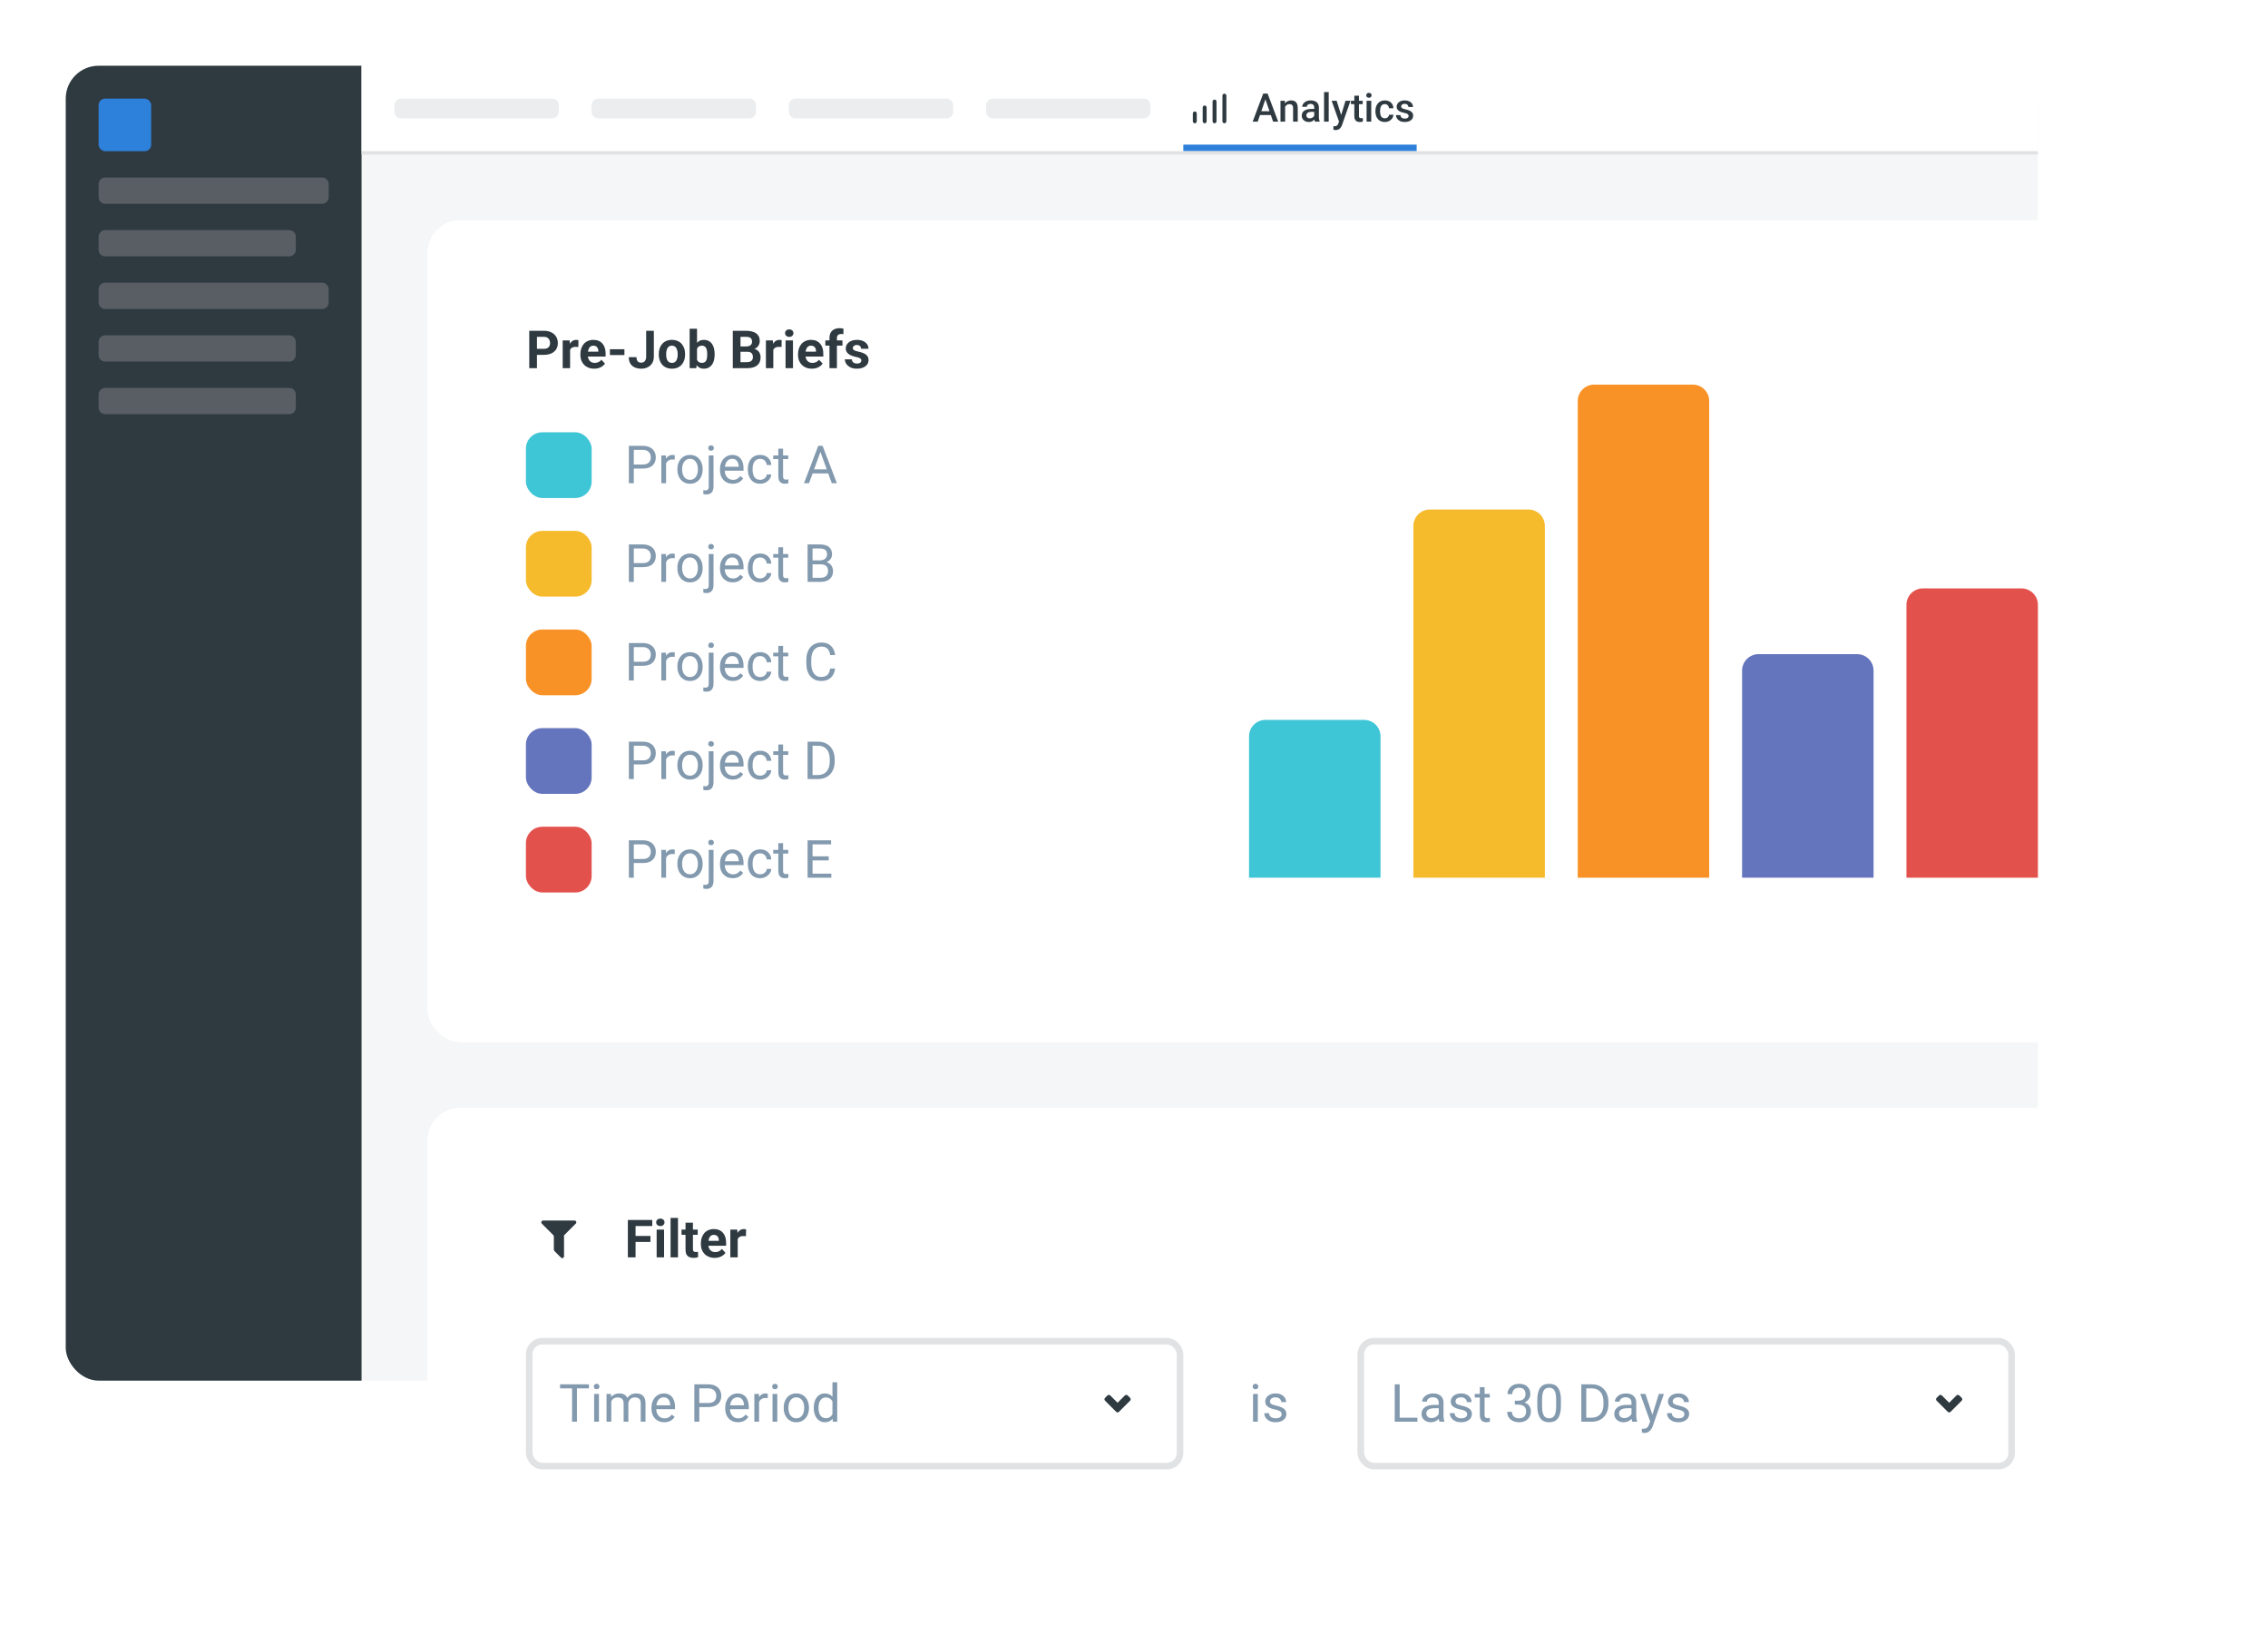<svg width="690" height="497" viewBox="0 0 690 497" fill="none" xmlns="http://www.w3.org/2000/svg">
<g filter="url(#filter0_d_18_8998)">
<g clip-path="url(#clip0_18_8998)">
<rect x="20" y="15" width="600" height="400" rx="10" fill="#F5F6F7"/>
<rect width="90" height="400" transform="translate(20 15)" fill="#2E3940"/>
<rect x="30" y="25" width="16" height="16" rx="2" fill="#2E81DA"/>
<path d="M30 51C30 49.895 30.895 49 32 49H98C99.105 49 100 49.895 100 51V55C100 56.105 99.105 57 98 57H32C30.895 57 30 56.105 30 55V51Z" fill="#585E63"/>
<path d="M30 67C30 65.895 30.895 65 32 65H88C89.105 65 90 65.895 90 67V71C90 72.105 89.105 73 88 73H32C30.895 73 30 72.105 30 71V67Z" fill="#585E63"/>
<path d="M30 83C30 81.895 30.895 81 32 81H98C99.105 81 100 81.895 100 83V87C100 88.105 99.105 89 98 89H32C30.895 89 30 88.105 30 87V83Z" fill="#585E63"/>
<path d="M30 99C30 97.895 30.895 97 32 97H88C89.105 97 90 97.895 90 99V103C90 104.105 89.105 105 88 105H32C30.895 105 30 104.105 30 103V99Z" fill="#585E63"/>
<path d="M30 115C30 113.895 30.895 113 32 113H88C89.105 113 90 113.895 90 115V119C90 120.105 89.105 121 88 121H32C30.895 121 30 120.105 30 119V115Z" fill="#585E63"/>
<rect width="510" height="26" transform="translate(110 15)" fill="white"/>
<path d="M120 27C120 25.895 120.895 25 122 25H168C169.105 25 170 25.895 170 27V29C170 30.105 169.105 31 168 31H122C120.895 31 120 30.105 120 29V27Z" fill="#EBEDEF"/>
<path d="M180 27C180 25.895 180.895 25 182 25H228C229.105 25 230 25.895 230 27V29C230 30.105 229.105 31 228 31H182C180.895 31 180 30.105 180 29V27Z" fill="#EBEDEF"/>
<path d="M240 27C240 25.895 240.895 25 242 25H288C289.105 25 290 25.895 290 27V29C290 30.105 289.105 31 288 31H242C240.895 31 240 30.105 240 29V27Z" fill="#EBEDEF"/>
<path d="M300 27C300 25.895 300.895 25 302 25H348C349.105 25 350 25.895 350 27V29C350 30.105 349.105 31 348 31H302C300.895 31 300 30.105 300 29V27Z" fill="#EBEDEF"/>
<path d="M363.496 32.504C363.338 32.502 363.186 32.438 363.074 32.326C362.962 32.214 362.898 32.062 362.896 31.904V29.504C362.896 29.345 362.959 29.192 363.072 29.08C363.184 28.967 363.337 28.904 363.496 28.904C363.655 28.904 363.808 28.967 363.92 29.08C364.033 29.192 364.096 29.345 364.096 29.504V31.904C364.096 32.063 364.033 32.216 363.92 32.328C363.808 32.441 363.655 32.504 363.496 32.504Z" fill="#2E3940"/>
<path d="M366.496 32.504C366.338 32.502 366.186 32.438 366.074 32.326C365.962 32.214 365.898 32.062 365.896 31.904V27.696C365.896 27.537 365.959 27.384 366.072 27.272C366.184 27.159 366.337 27.096 366.496 27.096C366.655 27.096 366.808 27.159 366.92 27.272C367.033 27.384 367.096 27.537 367.096 27.696V31.904C367.096 32.063 367.033 32.216 366.92 32.328C366.808 32.441 366.655 32.504 366.496 32.504Z" fill="#2E3940"/>
<path d="M369.504 32.504C369.345 32.504 369.192 32.441 369.08 32.328C368.967 32.216 368.904 32.063 368.904 31.904V25.896C368.904 25.737 368.967 25.584 369.08 25.472C369.192 25.359 369.345 25.296 369.504 25.296C369.663 25.296 369.816 25.359 369.928 25.472C370.041 25.584 370.104 25.737 370.104 25.896V31.904C370.102 32.062 370.038 32.214 369.926 32.326C369.814 32.438 369.663 32.502 369.504 32.504Z" fill="#2E3940"/>
<path d="M372.504 32.504C372.345 32.504 372.192 32.441 372.08 32.328C371.967 32.216 371.904 32.063 371.904 31.904V24.096C371.904 23.937 371.967 23.784 372.08 23.672C372.192 23.559 372.345 23.496 372.504 23.496C372.663 23.496 372.816 23.559 372.928 23.672C373.041 23.784 373.104 23.937 373.104 24.096V31.904C373.102 32.063 373.038 32.214 372.926 32.326C372.814 32.438 372.663 32.502 372.504 32.504Z" fill="#2E3940"/>
<path d="M385.189 24.605L382.641 32H381.1L384.311 23.469H385.295L385.189 24.605ZM387.322 32L384.768 24.605L384.656 23.469H385.646L388.869 32H387.322ZM387.199 28.836V30.002H382.559V28.836H387.199ZM390.979 27.014V32H389.566V25.66H390.896L390.979 27.014ZM390.727 28.596L390.27 28.59C390.273 28.141 390.336 27.729 390.457 27.354C390.582 26.979 390.754 26.656 390.973 26.387C391.195 26.117 391.461 25.91 391.77 25.766C392.078 25.617 392.422 25.543 392.801 25.543C393.105 25.543 393.381 25.586 393.627 25.672C393.877 25.754 394.09 25.889 394.266 26.076C394.445 26.264 394.582 26.508 394.676 26.809C394.77 27.105 394.816 27.471 394.816 27.904V32H393.398V27.898C393.398 27.594 393.354 27.354 393.264 27.178C393.178 26.998 393.051 26.871 392.883 26.797C392.719 26.719 392.514 26.68 392.268 26.68C392.025 26.68 391.809 26.73 391.617 26.832C391.426 26.934 391.264 27.072 391.131 27.248C391.002 27.424 390.902 27.627 390.832 27.857C390.762 28.088 390.727 28.334 390.727 28.596ZM399.832 30.729V27.705C399.832 27.479 399.791 27.283 399.709 27.119C399.627 26.955 399.502 26.828 399.334 26.738C399.17 26.648 398.963 26.604 398.713 26.604C398.482 26.604 398.283 26.643 398.115 26.721C397.947 26.799 397.816 26.904 397.723 27.037C397.629 27.17 397.582 27.32 397.582 27.488H396.176C396.176 27.238 396.236 26.996 396.357 26.762C396.479 26.527 396.654 26.318 396.885 26.135C397.115 25.951 397.391 25.807 397.711 25.701C398.031 25.596 398.391 25.543 398.789 25.543C399.266 25.543 399.688 25.623 400.055 25.783C400.426 25.943 400.717 26.186 400.928 26.51C401.143 26.83 401.25 27.232 401.25 27.717V30.535C401.25 30.824 401.27 31.084 401.309 31.314C401.352 31.541 401.412 31.738 401.49 31.906V32H400.043C399.977 31.848 399.924 31.654 399.885 31.42C399.85 31.182 399.832 30.951 399.832 30.729ZM400.037 28.145L400.049 29.018H399.035C398.773 29.018 398.543 29.043 398.344 29.094C398.145 29.141 397.979 29.211 397.846 29.305C397.713 29.398 397.613 29.512 397.547 29.645C397.48 29.777 397.447 29.928 397.447 30.096C397.447 30.264 397.486 30.418 397.564 30.559C397.643 30.695 397.756 30.803 397.904 30.881C398.057 30.959 398.24 30.998 398.455 30.998C398.744 30.998 398.996 30.939 399.211 30.822C399.43 30.701 399.602 30.555 399.727 30.383C399.852 30.207 399.918 30.041 399.926 29.885L400.383 30.512C400.336 30.672 400.256 30.844 400.143 31.027C400.029 31.211 399.881 31.387 399.697 31.555C399.518 31.719 399.301 31.854 399.047 31.959C398.797 32.065 398.508 32.117 398.18 32.117C397.766 32.117 397.396 32.035 397.072 31.871C396.748 31.703 396.494 31.479 396.311 31.197C396.127 30.912 396.035 30.59 396.035 30.23C396.035 29.895 396.098 29.598 396.223 29.34C396.352 29.078 396.539 28.859 396.785 28.684C397.035 28.508 397.34 28.375 397.699 28.285C398.059 28.191 398.469 28.145 398.93 28.145H400.037ZM404.238 23V32H402.82V23H404.238ZM407.625 31.309L409.348 25.66H410.859L408.316 32.967C408.258 33.123 408.182 33.293 408.088 33.477C407.994 33.66 407.871 33.834 407.719 33.998C407.57 34.166 407.385 34.301 407.162 34.402C406.939 34.508 406.67 34.56 406.354 34.56C406.229 34.56 406.107 34.549 405.99 34.525C405.877 34.506 405.77 34.484 405.668 34.461L405.662 33.383C405.701 33.387 405.748 33.391 405.803 33.395C405.861 33.398 405.908 33.4 405.943 33.4C406.178 33.4 406.373 33.371 406.529 33.312C406.686 33.258 406.812 33.168 406.91 33.043C407.012 32.918 407.098 32.75 407.168 32.539L407.625 31.309ZM406.652 25.66L408.158 30.406L408.41 31.895L407.432 32.147L405.129 25.66H406.652ZM414.574 25.66V26.691H411V25.66H414.574ZM412.031 24.107H413.443V30.248C413.443 30.443 413.471 30.594 413.525 30.699C413.584 30.801 413.664 30.869 413.766 30.904C413.867 30.939 413.986 30.957 414.123 30.957C414.221 30.957 414.314 30.951 414.404 30.939C414.494 30.928 414.566 30.916 414.621 30.904L414.627 31.982C414.51 32.018 414.373 32.049 414.217 32.076C414.064 32.103 413.889 32.117 413.689 32.117C413.365 32.117 413.078 32.06 412.828 31.947C412.578 31.83 412.383 31.641 412.242 31.379C412.102 31.117 412.031 30.77 412.031 30.336V24.107ZM417.176 25.66V32H415.758V25.66H417.176ZM415.664 23.996C415.664 23.781 415.734 23.604 415.875 23.463C416.02 23.318 416.219 23.246 416.473 23.246C416.723 23.246 416.92 23.318 417.064 23.463C417.209 23.604 417.281 23.781 417.281 23.996C417.281 24.207 417.209 24.383 417.064 24.523C416.92 24.664 416.723 24.734 416.473 24.734C416.219 24.734 416.02 24.664 415.875 24.523C415.734 24.383 415.664 24.207 415.664 23.996ZM421.312 30.992C421.543 30.992 421.75 30.947 421.934 30.857C422.121 30.764 422.271 30.635 422.385 30.471C422.502 30.307 422.566 30.117 422.578 29.902H423.908C423.9 30.312 423.779 30.686 423.545 31.021C423.311 31.357 423 31.625 422.613 31.824C422.227 32.02 421.799 32.117 421.33 32.117C420.846 32.117 420.424 32.035 420.064 31.871C419.705 31.703 419.406 31.473 419.168 31.18C418.93 30.887 418.75 30.549 418.629 30.166C418.512 29.783 418.453 29.373 418.453 28.936V28.73C418.453 28.293 418.512 27.883 418.629 27.5C418.75 27.113 418.93 26.773 419.168 26.48C419.406 26.188 419.705 25.959 420.064 25.795C420.424 25.627 420.844 25.543 421.324 25.543C421.832 25.543 422.277 25.645 422.66 25.848C423.043 26.047 423.344 26.326 423.562 26.686C423.785 27.041 423.9 27.455 423.908 27.928H422.578C422.566 27.693 422.508 27.482 422.402 27.295C422.301 27.104 422.156 26.951 421.969 26.838C421.785 26.725 421.564 26.668 421.307 26.668C421.021 26.668 420.785 26.727 420.598 26.844C420.41 26.957 420.264 27.113 420.158 27.312C420.053 27.508 419.977 27.729 419.93 27.975C419.887 28.217 419.865 28.469 419.865 28.73V28.936C419.865 29.197 419.887 29.451 419.93 29.697C419.973 29.943 420.047 30.164 420.152 30.359C420.262 30.551 420.41 30.705 420.598 30.822C420.785 30.936 421.023 30.992 421.312 30.992ZM428.549 30.283C428.549 30.143 428.514 30.016 428.443 29.902C428.373 29.785 428.238 29.68 428.039 29.586C427.844 29.492 427.555 29.406 427.172 29.328C426.836 29.254 426.527 29.166 426.246 29.064C425.969 28.959 425.73 28.832 425.531 28.684C425.332 28.535 425.178 28.359 425.068 28.156C424.959 27.953 424.904 27.719 424.904 27.453C424.904 27.195 424.961 26.951 425.074 26.721C425.188 26.49 425.35 26.287 425.561 26.111C425.771 25.936 426.027 25.797 426.328 25.695C426.633 25.594 426.973 25.543 427.348 25.543C427.879 25.543 428.334 25.633 428.713 25.812C429.096 25.988 429.389 26.229 429.592 26.533C429.795 26.834 429.896 27.174 429.896 27.553H428.484C428.484 27.385 428.441 27.229 428.355 27.084C428.273 26.936 428.148 26.816 427.98 26.727C427.812 26.633 427.602 26.586 427.348 26.586C427.105 26.586 426.904 26.625 426.744 26.703C426.588 26.777 426.471 26.875 426.393 26.996C426.318 27.117 426.281 27.25 426.281 27.395C426.281 27.5 426.301 27.596 426.34 27.682C426.383 27.764 426.453 27.84 426.551 27.91C426.648 27.977 426.781 28.039 426.949 28.098C427.121 28.156 427.336 28.213 427.594 28.268C428.078 28.369 428.494 28.5 428.842 28.66C429.193 28.816 429.463 29.02 429.65 29.27C429.838 29.516 429.932 29.828 429.932 30.207C429.932 30.488 429.871 30.746 429.75 30.98C429.633 31.211 429.461 31.412 429.234 31.584C429.008 31.752 428.736 31.883 428.42 31.977C428.107 32.07 427.756 32.117 427.365 32.117C426.791 32.117 426.305 32.016 425.906 31.812C425.508 31.605 425.205 31.342 424.998 31.021C424.795 30.697 424.693 30.361 424.693 30.014H426.059C426.074 30.275 426.146 30.484 426.275 30.641C426.408 30.793 426.572 30.904 426.768 30.975C426.967 31.041 427.172 31.074 427.383 31.074C427.637 31.074 427.85 31.041 428.021 30.975C428.193 30.904 428.324 30.811 428.414 30.693C428.504 30.572 428.549 30.436 428.549 30.283Z" fill="#2E3940"/>
<path d="M360 39H431V41H360V39Z" fill="#2E81DA"/>
<rect width="510" height="1" transform="matrix(-1 0 0 1 620 41)" fill="#E0E2E4"/>
</g>
</g>
<g filter="url(#filter1_d_18_8998)">
<rect x="130" y="62" width="540" height="250" rx="10" fill="white" shape-rendering="crispEdges"/>
<path d="M165.445 102.945H162.547V101.117H165.445C165.893 101.117 166.258 101.044 166.539 100.898C166.82 100.747 167.026 100.539 167.156 100.273C167.286 100.008 167.352 99.708 167.352 99.375C167.352 99.037 167.286 98.721 167.156 98.43C167.026 98.138 166.82 97.904 166.539 97.727C166.258 97.549 165.893 97.461 165.445 97.461H163.359V107H161.016V95.625H165.445C166.336 95.625 167.099 95.787 167.734 96.109C168.375 96.427 168.865 96.867 169.203 97.43C169.542 97.992 169.711 98.635 169.711 99.359C169.711 100.094 169.542 100.729 169.203 101.266C168.865 101.802 168.375 102.216 167.734 102.508C167.099 102.799 166.336 102.945 165.445 102.945ZM173.438 100.391V107H171.188V98.547H173.305L173.438 100.391ZM175.984 98.492L175.945 100.578C175.836 100.562 175.703 100.549 175.547 100.539C175.396 100.523 175.258 100.516 175.133 100.516C174.815 100.516 174.539 100.557 174.305 100.641C174.076 100.719 173.883 100.836 173.727 100.992C173.576 101.148 173.461 101.339 173.383 101.562C173.31 101.786 173.268 102.042 173.258 102.328L172.805 102.188C172.805 101.641 172.859 101.138 172.969 100.68C173.078 100.216 173.237 99.812 173.445 99.469C173.659 99.125 173.919 98.859 174.227 98.672C174.534 98.484 174.885 98.391 175.281 98.391C175.406 98.391 175.534 98.401 175.664 98.422C175.794 98.438 175.901 98.461 175.984 98.492ZM180.781 107.156C180.125 107.156 179.536 107.052 179.016 106.844C178.495 106.63 178.052 106.336 177.688 105.961C177.328 105.586 177.052 105.151 176.859 104.656C176.667 104.156 176.57 103.625 176.57 103.062V102.75C176.57 102.109 176.661 101.523 176.844 100.992C177.026 100.461 177.286 100 177.625 99.609C177.969 99.219 178.385 98.919 178.875 98.711C179.365 98.497 179.917 98.391 180.531 98.391C181.13 98.391 181.661 98.49 182.125 98.688C182.589 98.885 182.977 99.167 183.289 99.531C183.607 99.896 183.846 100.333 184.008 100.844C184.169 101.349 184.25 101.911 184.25 102.531V103.469H177.531V101.969H182.039V101.797C182.039 101.484 181.982 101.206 181.867 100.961C181.758 100.711 181.591 100.513 181.367 100.367C181.143 100.221 180.857 100.148 180.508 100.148C180.211 100.148 179.956 100.214 179.742 100.344C179.529 100.474 179.354 100.656 179.219 100.891C179.089 101.125 178.99 101.401 178.922 101.719C178.859 102.031 178.828 102.375 178.828 102.75V103.062C178.828 103.401 178.875 103.714 178.969 104C179.068 104.286 179.206 104.534 179.383 104.742C179.565 104.951 179.784 105.112 180.039 105.227C180.299 105.341 180.594 105.398 180.922 105.398C181.328 105.398 181.706 105.32 182.055 105.164C182.409 105.003 182.714 104.76 182.969 104.438L184.062 105.625C183.885 105.88 183.643 106.125 183.336 106.359C183.034 106.594 182.669 106.786 182.242 106.938C181.815 107.083 181.328 107.156 180.781 107.156ZM189.969 101.234V103H185.555V101.234H189.969ZM196.586 103.508V95.625H198.922V103.508C198.922 104.268 198.755 104.922 198.422 105.469C198.089 106.01 197.633 106.427 197.055 106.719C196.482 107.01 195.836 107.156 195.117 107.156C194.372 107.156 193.714 107.031 193.141 106.781C192.568 106.531 192.117 106.148 191.789 105.633C191.461 105.112 191.297 104.453 191.297 103.656H193.648C193.648 104.073 193.706 104.404 193.82 104.648C193.94 104.893 194.109 105.068 194.328 105.172C194.547 105.276 194.81 105.328 195.117 105.328C195.414 105.328 195.672 105.258 195.891 105.117C196.109 104.977 196.279 104.771 196.398 104.5C196.523 104.229 196.586 103.898 196.586 103.508ZM200.422 102.859V102.695C200.422 102.076 200.51 101.505 200.688 100.984C200.865 100.458 201.122 100.003 201.461 99.617C201.799 99.232 202.216 98.932 202.711 98.719C203.206 98.5 203.773 98.391 204.414 98.391C205.055 98.391 205.625 98.5 206.125 98.719C206.625 98.932 207.044 99.232 207.383 99.617C207.727 100.003 207.987 100.458 208.164 100.984C208.341 101.505 208.43 102.076 208.43 102.695V102.859C208.43 103.474 208.341 104.044 208.164 104.57C207.987 105.091 207.727 105.547 207.383 105.938C207.044 106.323 206.628 106.622 206.133 106.836C205.638 107.049 205.07 107.156 204.43 107.156C203.789 107.156 203.219 107.049 202.719 106.836C202.224 106.622 201.805 106.323 201.461 105.938C201.122 105.547 200.865 105.091 200.688 104.57C200.51 104.044 200.422 103.474 200.422 102.859ZM202.672 102.695V102.859C202.672 103.214 202.703 103.544 202.766 103.852C202.828 104.159 202.927 104.43 203.062 104.664C203.203 104.893 203.385 105.073 203.609 105.203C203.833 105.333 204.107 105.398 204.43 105.398C204.742 105.398 205.01 105.333 205.234 105.203C205.458 105.073 205.638 104.893 205.773 104.664C205.909 104.43 206.008 104.159 206.07 103.852C206.138 103.544 206.172 103.214 206.172 102.859V102.695C206.172 102.352 206.138 102.029 206.07 101.727C206.008 101.419 205.906 101.148 205.766 100.914C205.63 100.674 205.451 100.487 205.227 100.352C205.003 100.216 204.732 100.148 204.414 100.148C204.096 100.148 203.826 100.216 203.602 100.352C203.383 100.487 203.203 100.674 203.062 100.914C202.927 101.148 202.828 101.419 202.766 101.727C202.703 102.029 202.672 102.352 202.672 102.695ZM209.812 95H212.062V105.062L211.836 107H209.812V95ZM217.414 102.688V102.852C217.414 103.482 217.346 104.06 217.211 104.586C217.081 105.112 216.878 105.568 216.602 105.953C216.326 106.333 215.982 106.63 215.57 106.844C215.164 107.052 214.685 107.156 214.133 107.156C213.617 107.156 213.169 107.052 212.789 106.844C212.414 106.635 212.099 106.341 211.844 105.961C211.589 105.581 211.383 105.135 211.227 104.625C211.07 104.115 210.953 103.557 210.875 102.953V102.594C210.953 101.99 211.07 101.432 211.227 100.922C211.383 100.411 211.589 99.966 211.844 99.586C212.099 99.206 212.414 98.912 212.789 98.703C213.164 98.495 213.607 98.391 214.117 98.391C214.674 98.391 215.159 98.497 215.57 98.711C215.987 98.919 216.331 99.216 216.602 99.602C216.878 99.982 217.081 100.435 217.211 100.961C217.346 101.482 217.414 102.057 217.414 102.688ZM215.164 102.852V102.688C215.164 102.344 215.138 102.021 215.086 101.719C215.039 101.411 214.956 101.143 214.836 100.914C214.716 100.68 214.552 100.495 214.344 100.359C214.141 100.224 213.878 100.156 213.555 100.156C213.247 100.156 212.987 100.208 212.773 100.312C212.56 100.417 212.383 100.562 212.242 100.75C212.107 100.938 212.005 101.161 211.938 101.422C211.87 101.677 211.828 101.958 211.812 102.266V103.289C211.828 103.701 211.896 104.065 212.016 104.383C212.141 104.695 212.328 104.943 212.578 105.125C212.833 105.302 213.164 105.391 213.57 105.391C213.888 105.391 214.151 105.328 214.359 105.203C214.568 105.078 214.729 104.901 214.844 104.672C214.964 104.443 215.047 104.174 215.094 103.867C215.141 103.555 215.164 103.216 215.164 102.852ZM227.391 102.008H224.469L224.453 100.398H226.906C227.339 100.398 227.693 100.344 227.969 100.234C228.245 100.12 228.451 99.956 228.586 99.742C228.727 99.523 228.797 99.258 228.797 98.945C228.797 98.591 228.729 98.305 228.594 98.086C228.464 97.867 228.258 97.708 227.977 97.609C227.701 97.51 227.344 97.461 226.906 97.461H225.281V107H222.938V95.625H226.906C227.568 95.625 228.159 95.688 228.68 95.812C229.206 95.938 229.651 96.128 230.016 96.383C230.38 96.638 230.659 96.961 230.852 97.352C231.044 97.737 231.141 98.195 231.141 98.727C231.141 99.195 231.034 99.628 230.82 100.023C230.612 100.419 230.281 100.742 229.828 100.992C229.38 101.242 228.794 101.38 228.07 101.406L227.391 102.008ZM227.289 107H223.828L224.742 105.172H227.289C227.701 105.172 228.036 105.107 228.297 104.977C228.557 104.841 228.75 104.659 228.875 104.43C229 104.201 229.062 103.938 229.062 103.641C229.062 103.307 229.005 103.018 228.891 102.773C228.781 102.529 228.604 102.341 228.359 102.211C228.115 102.076 227.792 102.008 227.391 102.008H225.133L225.148 100.398H227.961L228.5 101.031C229.193 101.021 229.75 101.143 230.172 101.398C230.599 101.648 230.909 101.974 231.102 102.375C231.299 102.776 231.398 103.206 231.398 103.664C231.398 104.393 231.24 105.008 230.922 105.508C230.604 106.003 230.138 106.375 229.523 106.625C228.914 106.875 228.169 107 227.289 107ZM235.266 100.391V107H233.016V98.547H235.133L235.266 100.391ZM237.812 98.492L237.773 100.578C237.664 100.562 237.531 100.549 237.375 100.539C237.224 100.523 237.086 100.516 236.961 100.516C236.643 100.516 236.367 100.557 236.133 100.641C235.904 100.719 235.711 100.836 235.555 100.992C235.404 101.148 235.289 101.339 235.211 101.562C235.138 101.786 235.096 102.042 235.086 102.328L234.633 102.188C234.633 101.641 234.688 101.138 234.797 100.68C234.906 100.216 235.065 99.812 235.273 99.469C235.487 99.125 235.747 98.859 236.055 98.672C236.362 98.484 236.714 98.391 237.109 98.391C237.234 98.391 237.362 98.401 237.492 98.422C237.622 98.438 237.729 98.461 237.812 98.492ZM241.25 98.547V107H238.992V98.547H241.25ZM238.852 96.344C238.852 96.016 238.966 95.745 239.195 95.531C239.424 95.318 239.732 95.211 240.117 95.211C240.497 95.211 240.802 95.318 241.031 95.531C241.266 95.745 241.383 96.016 241.383 96.344C241.383 96.672 241.266 96.943 241.031 97.156C240.802 97.37 240.497 97.477 240.117 97.477C239.732 97.477 239.424 97.37 239.195 97.156C238.966 96.943 238.852 96.672 238.852 96.344ZM247 107.156C246.344 107.156 245.755 107.052 245.234 106.844C244.714 106.63 244.271 106.336 243.906 105.961C243.547 105.586 243.271 105.151 243.078 104.656C242.885 104.156 242.789 103.625 242.789 103.062V102.75C242.789 102.109 242.88 101.523 243.062 100.992C243.245 100.461 243.505 100 243.844 99.609C244.188 99.219 244.604 98.919 245.094 98.711C245.583 98.497 246.135 98.391 246.75 98.391C247.349 98.391 247.88 98.49 248.344 98.688C248.807 98.885 249.195 99.167 249.508 99.531C249.826 99.896 250.065 100.333 250.227 100.844C250.388 101.349 250.469 101.911 250.469 102.531V103.469H243.75V101.969H248.258V101.797C248.258 101.484 248.201 101.206 248.086 100.961C247.977 100.711 247.81 100.513 247.586 100.367C247.362 100.221 247.076 100.148 246.727 100.148C246.43 100.148 246.174 100.214 245.961 100.344C245.747 100.474 245.573 100.656 245.438 100.891C245.307 101.125 245.208 101.401 245.141 101.719C245.078 102.031 245.047 102.375 245.047 102.75V103.062C245.047 103.401 245.094 103.714 245.188 104C245.286 104.286 245.424 104.534 245.602 104.742C245.784 104.951 246.003 105.112 246.258 105.227C246.518 105.341 246.812 105.398 247.141 105.398C247.547 105.398 247.924 105.32 248.273 105.164C248.628 105.003 248.932 104.76 249.188 104.438L250.281 105.625C250.104 105.88 249.862 106.125 249.555 106.359C249.253 106.594 248.888 106.786 248.461 106.938C248.034 107.083 247.547 107.156 247 107.156ZM254.617 107H252.352V97.797C252.352 97.156 252.477 96.617 252.727 96.18C252.982 95.737 253.339 95.404 253.797 95.18C254.26 94.951 254.81 94.836 255.445 94.836C255.654 94.836 255.854 94.852 256.047 94.883C256.24 94.909 256.427 94.943 256.609 94.984L256.586 96.68C256.487 96.654 256.383 96.635 256.273 96.625C256.164 96.615 256.036 96.609 255.891 96.609C255.62 96.609 255.388 96.656 255.195 96.75C255.008 96.838 254.865 96.971 254.766 97.148C254.667 97.326 254.617 97.542 254.617 97.797V107ZM256.305 98.547V100.141H251.094V98.547H256.305ZM262.055 104.664C262.055 104.503 262.008 104.357 261.914 104.227C261.82 104.096 261.646 103.977 261.391 103.867C261.141 103.753 260.779 103.648 260.305 103.555C259.878 103.461 259.479 103.344 259.109 103.203C258.745 103.057 258.427 102.883 258.156 102.68C257.891 102.477 257.682 102.237 257.531 101.961C257.38 101.68 257.305 101.359 257.305 101C257.305 100.646 257.38 100.312 257.531 100C257.688 99.688 257.909 99.412 258.195 99.172C258.487 98.927 258.841 98.737 259.258 98.602C259.68 98.461 260.154 98.391 260.68 98.391C261.414 98.391 262.044 98.508 262.57 98.742C263.102 98.977 263.508 99.299 263.789 99.711C264.076 100.117 264.219 100.581 264.219 101.102H261.969C261.969 100.883 261.922 100.688 261.828 100.516C261.74 100.339 261.599 100.201 261.406 100.102C261.219 99.997 260.974 99.945 260.672 99.945C260.422 99.945 260.206 99.99 260.023 100.078C259.841 100.161 259.701 100.276 259.602 100.422C259.508 100.562 259.461 100.719 259.461 100.891C259.461 101.021 259.487 101.138 259.539 101.242C259.596 101.341 259.688 101.432 259.812 101.516C259.938 101.599 260.099 101.677 260.297 101.75C260.5 101.818 260.75 101.88 261.047 101.938C261.656 102.062 262.201 102.227 262.68 102.43C263.159 102.628 263.539 102.898 263.82 103.242C264.102 103.581 264.242 104.026 264.242 104.578C264.242 104.953 264.159 105.297 263.992 105.609C263.826 105.922 263.586 106.195 263.273 106.43C262.961 106.659 262.586 106.839 262.148 106.969C261.716 107.094 261.229 107.156 260.688 107.156C259.901 107.156 259.234 107.016 258.688 106.734C258.146 106.453 257.734 106.096 257.453 105.664C257.177 105.227 257.039 104.779 257.039 104.32H259.172C259.182 104.628 259.26 104.875 259.406 105.062C259.557 105.25 259.747 105.385 259.977 105.469C260.211 105.552 260.464 105.594 260.734 105.594C261.026 105.594 261.268 105.555 261.461 105.477C261.654 105.393 261.799 105.284 261.898 105.148C262.003 105.008 262.055 104.846 262.055 104.664Z" fill="#2E3940"/>
<rect x="160" y="126.5" width="20" height="20" rx="5" fill="#3EC5D6"/>
<path d="M195.516 137.539H192.477V136.312H195.516C196.104 136.312 196.581 136.219 196.945 136.031C197.31 135.844 197.576 135.583 197.742 135.25C197.914 134.917 198 134.536 198 134.109C198 133.719 197.914 133.352 197.742 133.008C197.576 132.664 197.31 132.388 196.945 132.18C196.581 131.966 196.104 131.859 195.516 131.859H192.828V142H191.32V130.625H195.516C196.375 130.625 197.102 130.773 197.695 131.07C198.289 131.367 198.74 131.779 199.047 132.305C199.354 132.826 199.508 133.422 199.508 134.094C199.508 134.823 199.354 135.445 199.047 135.961C198.74 136.477 198.289 136.87 197.695 137.141C197.102 137.406 196.375 137.539 195.516 137.539ZM202.641 134.875V142H201.195V133.547H202.602L202.641 134.875ZM205.281 133.5L205.273 134.844C205.154 134.818 205.039 134.802 204.93 134.797C204.826 134.786 204.706 134.781 204.57 134.781C204.237 134.781 203.943 134.833 203.688 134.938C203.432 135.042 203.216 135.188 203.039 135.375C202.862 135.562 202.721 135.786 202.617 136.047C202.518 136.302 202.453 136.583 202.422 136.891L202.016 137.125C202.016 136.615 202.065 136.135 202.164 135.688C202.268 135.24 202.427 134.844 202.641 134.5C202.854 134.151 203.125 133.88 203.453 133.688C203.786 133.49 204.182 133.391 204.641 133.391C204.745 133.391 204.865 133.404 205 133.43C205.135 133.451 205.229 133.474 205.281 133.5ZM206.078 137.867V137.688C206.078 137.078 206.167 136.513 206.344 135.992C206.521 135.466 206.776 135.01 207.109 134.625C207.443 134.234 207.846 133.932 208.32 133.719C208.794 133.5 209.326 133.391 209.914 133.391C210.508 133.391 211.042 133.5 211.516 133.719C211.995 133.932 212.401 134.234 212.734 134.625C213.073 135.01 213.331 135.466 213.508 135.992C213.685 136.513 213.773 137.078 213.773 137.688V137.867C213.773 138.477 213.685 139.042 213.508 139.562C213.331 140.083 213.073 140.539 212.734 140.93C212.401 141.315 211.997 141.617 211.523 141.836C211.055 142.049 210.523 142.156 209.93 142.156C209.336 142.156 208.802 142.049 208.328 141.836C207.854 141.617 207.448 141.315 207.109 140.93C206.776 140.539 206.521 140.083 206.344 139.562C206.167 139.042 206.078 138.477 206.078 137.867ZM207.523 137.688V137.867C207.523 138.289 207.573 138.688 207.672 139.062C207.771 139.432 207.919 139.76 208.117 140.047C208.32 140.333 208.573 140.56 208.875 140.727C209.177 140.888 209.529 140.969 209.93 140.969C210.326 140.969 210.672 140.888 210.969 140.727C211.271 140.56 211.521 140.333 211.719 140.047C211.917 139.76 212.065 139.432 212.164 139.062C212.268 138.688 212.32 138.289 212.32 137.867V137.688C212.32 137.271 212.268 136.878 212.164 136.508C212.065 136.133 211.914 135.802 211.711 135.516C211.513 135.224 211.263 134.995 210.961 134.828C210.664 134.661 210.315 134.578 209.914 134.578C209.518 134.578 209.169 134.661 208.867 134.828C208.57 134.995 208.32 135.224 208.117 135.516C207.919 135.802 207.771 136.133 207.672 136.508C207.573 136.878 207.523 137.271 207.523 137.688ZM215.625 133.547H217.078V143.008C217.078 143.523 216.995 143.961 216.828 144.32C216.667 144.68 216.422 144.951 216.094 145.133C215.771 145.32 215.362 145.414 214.867 145.414C214.737 145.414 214.586 145.401 214.414 145.375C214.237 145.349 214.089 145.318 213.969 145.281L213.977 144.117C214.076 144.138 214.188 144.154 214.312 144.164C214.438 144.18 214.547 144.188 214.641 144.188C214.854 144.188 215.034 144.148 215.18 144.07C215.326 143.992 215.435 143.867 215.508 143.695C215.586 143.523 215.625 143.294 215.625 143.008V133.547ZM215.477 131.305C215.477 131.07 215.549 130.872 215.695 130.711C215.841 130.549 216.052 130.469 216.328 130.469C216.609 130.469 216.823 130.549 216.969 130.711C217.115 130.872 217.188 131.07 217.188 131.305C217.188 131.529 217.115 131.721 216.969 131.883C216.823 132.039 216.609 132.117 216.328 132.117C216.052 132.117 215.841 132.039 215.695 131.883C215.549 131.721 215.477 131.529 215.477 131.305ZM222.922 142.156C222.333 142.156 221.799 142.057 221.32 141.859C220.846 141.656 220.438 141.372 220.094 141.008C219.755 140.643 219.495 140.211 219.312 139.711C219.13 139.211 219.039 138.664 219.039 138.07V137.742C219.039 137.055 219.141 136.443 219.344 135.906C219.547 135.365 219.823 134.906 220.172 134.531C220.521 134.156 220.917 133.872 221.359 133.68C221.802 133.487 222.26 133.391 222.734 133.391C223.339 133.391 223.859 133.495 224.297 133.703C224.74 133.911 225.102 134.203 225.383 134.578C225.664 134.948 225.872 135.385 226.008 135.891C226.143 136.391 226.211 136.938 226.211 137.531V138.18H219.898V137H224.766V136.891C224.745 136.516 224.667 136.151 224.531 135.797C224.401 135.443 224.193 135.151 223.906 134.922C223.62 134.693 223.229 134.578 222.734 134.578C222.406 134.578 222.104 134.648 221.828 134.789C221.552 134.924 221.315 135.128 221.117 135.398C220.919 135.669 220.766 136 220.656 136.391C220.547 136.781 220.492 137.232 220.492 137.742V138.07C220.492 138.471 220.547 138.849 220.656 139.203C220.771 139.552 220.935 139.859 221.148 140.125C221.367 140.391 221.63 140.599 221.938 140.75C222.25 140.901 222.604 140.977 223 140.977C223.51 140.977 223.943 140.872 224.297 140.664C224.651 140.456 224.961 140.177 225.227 139.828L226.102 140.523C225.919 140.799 225.688 141.062 225.406 141.312C225.125 141.562 224.779 141.766 224.367 141.922C223.961 142.078 223.479 142.156 222.922 142.156ZM231.281 140.969C231.625 140.969 231.943 140.898 232.234 140.758C232.526 140.617 232.766 140.424 232.953 140.18C233.141 139.93 233.247 139.646 233.273 139.328H234.648C234.622 139.828 234.453 140.294 234.141 140.727C233.833 141.154 233.43 141.5 232.93 141.766C232.43 142.026 231.88 142.156 231.281 142.156C230.646 142.156 230.091 142.044 229.617 141.82C229.148 141.596 228.758 141.289 228.445 140.898C228.138 140.508 227.906 140.06 227.75 139.555C227.599 139.044 227.523 138.505 227.523 137.938V137.609C227.523 137.042 227.599 136.505 227.75 136C227.906 135.49 228.138 135.039 228.445 134.648C228.758 134.258 229.148 133.951 229.617 133.727C230.091 133.503 230.646 133.391 231.281 133.391C231.943 133.391 232.521 133.526 233.016 133.797C233.51 134.062 233.898 134.427 234.18 134.891C234.466 135.349 234.622 135.87 234.648 136.453H233.273C233.247 136.104 233.148 135.789 232.977 135.508C232.81 135.227 232.581 135.003 232.289 134.836C232.003 134.664 231.667 134.578 231.281 134.578C230.839 134.578 230.466 134.667 230.164 134.844C229.867 135.016 229.63 135.25 229.453 135.547C229.281 135.839 229.156 136.164 229.078 136.523C229.005 136.878 228.969 137.24 228.969 137.609V137.938C228.969 138.307 229.005 138.672 229.078 139.031C229.151 139.391 229.273 139.716 229.445 140.008C229.622 140.299 229.859 140.534 230.156 140.711C230.458 140.883 230.833 140.969 231.281 140.969ZM239.812 133.547V134.656H235.242V133.547H239.812ZM236.789 131.492H238.234V139.906C238.234 140.193 238.279 140.409 238.367 140.555C238.456 140.701 238.57 140.797 238.711 140.844C238.852 140.891 239.003 140.914 239.164 140.914C239.284 140.914 239.409 140.904 239.539 140.883C239.674 140.857 239.776 140.836 239.844 140.82L239.852 142C239.737 142.036 239.586 142.07 239.398 142.102C239.216 142.138 238.995 142.156 238.734 142.156C238.38 142.156 238.055 142.086 237.758 141.945C237.461 141.805 237.224 141.57 237.047 141.242C236.875 140.909 236.789 140.461 236.789 139.898V131.492ZM249.906 131.633L246.141 142H244.602L248.938 130.625H249.93L249.906 131.633ZM253.062 142L249.289 131.633L249.266 130.625H250.258L254.609 142H253.062ZM252.867 137.789V139.023H246.477V137.789H252.867Z" fill="#8299AE"/>
<rect x="160" y="156.5" width="20" height="20" rx="5" fill="#F6BB2D"/>
<path d="M195.516 167.539H192.477V166.312H195.516C196.104 166.312 196.581 166.219 196.945 166.031C197.31 165.844 197.576 165.583 197.742 165.25C197.914 164.917 198 164.536 198 164.109C198 163.719 197.914 163.352 197.742 163.008C197.576 162.664 197.31 162.388 196.945 162.18C196.581 161.966 196.104 161.859 195.516 161.859H192.828V172H191.32V160.625H195.516C196.375 160.625 197.102 160.773 197.695 161.07C198.289 161.367 198.74 161.779 199.047 162.305C199.354 162.826 199.508 163.422 199.508 164.094C199.508 164.823 199.354 165.445 199.047 165.961C198.74 166.477 198.289 166.87 197.695 167.141C197.102 167.406 196.375 167.539 195.516 167.539ZM202.641 164.875V172H201.195V163.547H202.602L202.641 164.875ZM205.281 163.5L205.273 164.844C205.154 164.818 205.039 164.802 204.93 164.797C204.826 164.786 204.706 164.781 204.57 164.781C204.237 164.781 203.943 164.833 203.688 164.938C203.432 165.042 203.216 165.188 203.039 165.375C202.862 165.562 202.721 165.786 202.617 166.047C202.518 166.302 202.453 166.583 202.422 166.891L202.016 167.125C202.016 166.615 202.065 166.135 202.164 165.688C202.268 165.24 202.427 164.844 202.641 164.5C202.854 164.151 203.125 163.88 203.453 163.688C203.786 163.49 204.182 163.391 204.641 163.391C204.745 163.391 204.865 163.404 205 163.43C205.135 163.451 205.229 163.474 205.281 163.5ZM206.078 167.867V167.688C206.078 167.078 206.167 166.513 206.344 165.992C206.521 165.466 206.776 165.01 207.109 164.625C207.443 164.234 207.846 163.932 208.32 163.719C208.794 163.5 209.326 163.391 209.914 163.391C210.508 163.391 211.042 163.5 211.516 163.719C211.995 163.932 212.401 164.234 212.734 164.625C213.073 165.01 213.331 165.466 213.508 165.992C213.685 166.513 213.773 167.078 213.773 167.688V167.867C213.773 168.477 213.685 169.042 213.508 169.562C213.331 170.083 213.073 170.539 212.734 170.93C212.401 171.315 211.997 171.617 211.523 171.836C211.055 172.049 210.523 172.156 209.93 172.156C209.336 172.156 208.802 172.049 208.328 171.836C207.854 171.617 207.448 171.315 207.109 170.93C206.776 170.539 206.521 170.083 206.344 169.562C206.167 169.042 206.078 168.477 206.078 167.867ZM207.523 167.688V167.867C207.523 168.289 207.573 168.688 207.672 169.062C207.771 169.432 207.919 169.76 208.117 170.047C208.32 170.333 208.573 170.56 208.875 170.727C209.177 170.888 209.529 170.969 209.93 170.969C210.326 170.969 210.672 170.888 210.969 170.727C211.271 170.56 211.521 170.333 211.719 170.047C211.917 169.76 212.065 169.432 212.164 169.062C212.268 168.688 212.32 168.289 212.32 167.867V167.688C212.32 167.271 212.268 166.878 212.164 166.508C212.065 166.133 211.914 165.802 211.711 165.516C211.513 165.224 211.263 164.995 210.961 164.828C210.664 164.661 210.315 164.578 209.914 164.578C209.518 164.578 209.169 164.661 208.867 164.828C208.57 164.995 208.32 165.224 208.117 165.516C207.919 165.802 207.771 166.133 207.672 166.508C207.573 166.878 207.523 167.271 207.523 167.688ZM215.625 163.547H217.078V173.008C217.078 173.523 216.995 173.961 216.828 174.32C216.667 174.68 216.422 174.951 216.094 175.133C215.771 175.32 215.362 175.414 214.867 175.414C214.737 175.414 214.586 175.401 214.414 175.375C214.237 175.349 214.089 175.318 213.969 175.281L213.977 174.117C214.076 174.138 214.188 174.154 214.312 174.164C214.438 174.18 214.547 174.188 214.641 174.188C214.854 174.188 215.034 174.148 215.18 174.07C215.326 173.992 215.435 173.867 215.508 173.695C215.586 173.523 215.625 173.294 215.625 173.008V163.547ZM215.477 161.305C215.477 161.07 215.549 160.872 215.695 160.711C215.841 160.549 216.052 160.469 216.328 160.469C216.609 160.469 216.823 160.549 216.969 160.711C217.115 160.872 217.188 161.07 217.188 161.305C217.188 161.529 217.115 161.721 216.969 161.883C216.823 162.039 216.609 162.117 216.328 162.117C216.052 162.117 215.841 162.039 215.695 161.883C215.549 161.721 215.477 161.529 215.477 161.305ZM222.922 172.156C222.333 172.156 221.799 172.057 221.32 171.859C220.846 171.656 220.438 171.372 220.094 171.008C219.755 170.643 219.495 170.211 219.312 169.711C219.13 169.211 219.039 168.664 219.039 168.07V167.742C219.039 167.055 219.141 166.443 219.344 165.906C219.547 165.365 219.823 164.906 220.172 164.531C220.521 164.156 220.917 163.872 221.359 163.68C221.802 163.487 222.26 163.391 222.734 163.391C223.339 163.391 223.859 163.495 224.297 163.703C224.74 163.911 225.102 164.203 225.383 164.578C225.664 164.948 225.872 165.385 226.008 165.891C226.143 166.391 226.211 166.938 226.211 167.531V168.18H219.898V167H224.766V166.891C224.745 166.516 224.667 166.151 224.531 165.797C224.401 165.443 224.193 165.151 223.906 164.922C223.62 164.693 223.229 164.578 222.734 164.578C222.406 164.578 222.104 164.648 221.828 164.789C221.552 164.924 221.315 165.128 221.117 165.398C220.919 165.669 220.766 166 220.656 166.391C220.547 166.781 220.492 167.232 220.492 167.742V168.07C220.492 168.471 220.547 168.849 220.656 169.203C220.771 169.552 220.935 169.859 221.148 170.125C221.367 170.391 221.63 170.599 221.938 170.75C222.25 170.901 222.604 170.977 223 170.977C223.51 170.977 223.943 170.872 224.297 170.664C224.651 170.456 224.961 170.177 225.227 169.828L226.102 170.523C225.919 170.799 225.688 171.062 225.406 171.312C225.125 171.562 224.779 171.766 224.367 171.922C223.961 172.078 223.479 172.156 222.922 172.156ZM231.281 170.969C231.625 170.969 231.943 170.898 232.234 170.758C232.526 170.617 232.766 170.424 232.953 170.18C233.141 169.93 233.247 169.646 233.273 169.328H234.648C234.622 169.828 234.453 170.294 234.141 170.727C233.833 171.154 233.43 171.5 232.93 171.766C232.43 172.026 231.88 172.156 231.281 172.156C230.646 172.156 230.091 172.044 229.617 171.82C229.148 171.596 228.758 171.289 228.445 170.898C228.138 170.508 227.906 170.06 227.75 169.555C227.599 169.044 227.523 168.505 227.523 167.938V167.609C227.523 167.042 227.599 166.505 227.75 166C227.906 165.49 228.138 165.039 228.445 164.648C228.758 164.258 229.148 163.951 229.617 163.727C230.091 163.503 230.646 163.391 231.281 163.391C231.943 163.391 232.521 163.526 233.016 163.797C233.51 164.062 233.898 164.427 234.18 164.891C234.466 165.349 234.622 165.87 234.648 166.453H233.273C233.247 166.104 233.148 165.789 232.977 165.508C232.81 165.227 232.581 165.003 232.289 164.836C232.003 164.664 231.667 164.578 231.281 164.578C230.839 164.578 230.466 164.667 230.164 164.844C229.867 165.016 229.63 165.25 229.453 165.547C229.281 165.839 229.156 166.164 229.078 166.523C229.005 166.878 228.969 167.24 228.969 167.609V167.938C228.969 168.307 229.005 168.672 229.078 169.031C229.151 169.391 229.273 169.716 229.445 170.008C229.622 170.299 229.859 170.534 230.156 170.711C230.458 170.883 230.833 170.969 231.281 170.969ZM239.812 163.547V164.656H235.242V163.547H239.812ZM236.789 161.492H238.234V169.906C238.234 170.193 238.279 170.409 238.367 170.555C238.456 170.701 238.57 170.797 238.711 170.844C238.852 170.891 239.003 170.914 239.164 170.914C239.284 170.914 239.409 170.904 239.539 170.883C239.674 170.857 239.776 170.836 239.844 170.82L239.852 172C239.737 172.036 239.586 172.07 239.398 172.102C239.216 172.138 238.995 172.156 238.734 172.156C238.38 172.156 238.055 172.086 237.758 171.945C237.461 171.805 237.224 171.57 237.047 171.242C236.875 170.909 236.789 170.461 236.789 169.898V161.492ZM249.75 166.68H246.867L246.852 165.469H249.469C249.901 165.469 250.279 165.396 250.602 165.25C250.924 165.104 251.174 164.896 251.352 164.625C251.534 164.349 251.625 164.021 251.625 163.641C251.625 163.224 251.544 162.885 251.383 162.625C251.227 162.359 250.984 162.167 250.656 162.047C250.333 161.922 249.922 161.859 249.422 161.859H247.203V172H245.695V160.625H249.422C250.005 160.625 250.526 160.685 250.984 160.805C251.443 160.919 251.831 161.102 252.148 161.352C252.471 161.596 252.716 161.909 252.883 162.289C253.049 162.669 253.133 163.125 253.133 163.656C253.133 164.125 253.013 164.549 252.773 164.93C252.534 165.305 252.201 165.612 251.773 165.852C251.352 166.091 250.857 166.245 250.289 166.312L249.75 166.68ZM249.68 172H246.273L247.125 170.773H249.68C250.159 170.773 250.565 170.69 250.898 170.523C251.237 170.357 251.495 170.122 251.672 169.82C251.849 169.513 251.938 169.151 251.938 168.734C251.938 168.312 251.862 167.948 251.711 167.641C251.56 167.333 251.323 167.096 251 166.93C250.677 166.763 250.26 166.68 249.75 166.68H247.602L247.617 165.469H250.555L250.875 165.906C251.422 165.953 251.885 166.109 252.266 166.375C252.646 166.635 252.935 166.969 253.133 167.375C253.336 167.781 253.438 168.229 253.438 168.719C253.438 169.427 253.281 170.026 252.969 170.516C252.661 171 252.227 171.37 251.664 171.625C251.102 171.875 250.44 172 249.68 172Z" fill="#8299AE"/>
<rect x="160" y="186.5" width="20" height="20" rx="5" fill="#F99226"/>
<path d="M195.516 197.539H192.477V196.312H195.516C196.104 196.312 196.581 196.219 196.945 196.031C197.31 195.844 197.576 195.583 197.742 195.25C197.914 194.917 198 194.536 198 194.109C198 193.719 197.914 193.352 197.742 193.008C197.576 192.664 197.31 192.388 196.945 192.18C196.581 191.966 196.104 191.859 195.516 191.859H192.828V202H191.32V190.625H195.516C196.375 190.625 197.102 190.773 197.695 191.07C198.289 191.367 198.74 191.779 199.047 192.305C199.354 192.826 199.508 193.422 199.508 194.094C199.508 194.823 199.354 195.445 199.047 195.961C198.74 196.477 198.289 196.87 197.695 197.141C197.102 197.406 196.375 197.539 195.516 197.539ZM202.641 194.875V202H201.195V193.547H202.602L202.641 194.875ZM205.281 193.5L205.273 194.844C205.154 194.818 205.039 194.802 204.93 194.797C204.826 194.786 204.706 194.781 204.57 194.781C204.237 194.781 203.943 194.833 203.688 194.938C203.432 195.042 203.216 195.188 203.039 195.375C202.862 195.562 202.721 195.786 202.617 196.047C202.518 196.302 202.453 196.583 202.422 196.891L202.016 197.125C202.016 196.615 202.065 196.135 202.164 195.688C202.268 195.24 202.427 194.844 202.641 194.5C202.854 194.151 203.125 193.88 203.453 193.688C203.786 193.49 204.182 193.391 204.641 193.391C204.745 193.391 204.865 193.404 205 193.43C205.135 193.451 205.229 193.474 205.281 193.5ZM206.078 197.867V197.688C206.078 197.078 206.167 196.513 206.344 195.992C206.521 195.466 206.776 195.01 207.109 194.625C207.443 194.234 207.846 193.932 208.32 193.719C208.794 193.5 209.326 193.391 209.914 193.391C210.508 193.391 211.042 193.5 211.516 193.719C211.995 193.932 212.401 194.234 212.734 194.625C213.073 195.01 213.331 195.466 213.508 195.992C213.685 196.513 213.773 197.078 213.773 197.688V197.867C213.773 198.477 213.685 199.042 213.508 199.562C213.331 200.083 213.073 200.539 212.734 200.93C212.401 201.315 211.997 201.617 211.523 201.836C211.055 202.049 210.523 202.156 209.93 202.156C209.336 202.156 208.802 202.049 208.328 201.836C207.854 201.617 207.448 201.315 207.109 200.93C206.776 200.539 206.521 200.083 206.344 199.562C206.167 199.042 206.078 198.477 206.078 197.867ZM207.523 197.688V197.867C207.523 198.289 207.573 198.688 207.672 199.062C207.771 199.432 207.919 199.76 208.117 200.047C208.32 200.333 208.573 200.56 208.875 200.727C209.177 200.888 209.529 200.969 209.93 200.969C210.326 200.969 210.672 200.888 210.969 200.727C211.271 200.56 211.521 200.333 211.719 200.047C211.917 199.76 212.065 199.432 212.164 199.062C212.268 198.688 212.32 198.289 212.32 197.867V197.688C212.32 197.271 212.268 196.878 212.164 196.508C212.065 196.133 211.914 195.802 211.711 195.516C211.513 195.224 211.263 194.995 210.961 194.828C210.664 194.661 210.315 194.578 209.914 194.578C209.518 194.578 209.169 194.661 208.867 194.828C208.57 194.995 208.32 195.224 208.117 195.516C207.919 195.802 207.771 196.133 207.672 196.508C207.573 196.878 207.523 197.271 207.523 197.688ZM215.625 193.547H217.078V203.008C217.078 203.523 216.995 203.961 216.828 204.32C216.667 204.68 216.422 204.951 216.094 205.133C215.771 205.32 215.362 205.414 214.867 205.414C214.737 205.414 214.586 205.401 214.414 205.375C214.237 205.349 214.089 205.318 213.969 205.281L213.977 204.117C214.076 204.138 214.188 204.154 214.312 204.164C214.438 204.18 214.547 204.188 214.641 204.188C214.854 204.188 215.034 204.148 215.18 204.07C215.326 203.992 215.435 203.867 215.508 203.695C215.586 203.523 215.625 203.294 215.625 203.008V193.547ZM215.477 191.305C215.477 191.07 215.549 190.872 215.695 190.711C215.841 190.549 216.052 190.469 216.328 190.469C216.609 190.469 216.823 190.549 216.969 190.711C217.115 190.872 217.188 191.07 217.188 191.305C217.188 191.529 217.115 191.721 216.969 191.883C216.823 192.039 216.609 192.117 216.328 192.117C216.052 192.117 215.841 192.039 215.695 191.883C215.549 191.721 215.477 191.529 215.477 191.305ZM222.922 202.156C222.333 202.156 221.799 202.057 221.32 201.859C220.846 201.656 220.438 201.372 220.094 201.008C219.755 200.643 219.495 200.211 219.312 199.711C219.13 199.211 219.039 198.664 219.039 198.07V197.742C219.039 197.055 219.141 196.443 219.344 195.906C219.547 195.365 219.823 194.906 220.172 194.531C220.521 194.156 220.917 193.872 221.359 193.68C221.802 193.487 222.26 193.391 222.734 193.391C223.339 193.391 223.859 193.495 224.297 193.703C224.74 193.911 225.102 194.203 225.383 194.578C225.664 194.948 225.872 195.385 226.008 195.891C226.143 196.391 226.211 196.938 226.211 197.531V198.18H219.898V197H224.766V196.891C224.745 196.516 224.667 196.151 224.531 195.797C224.401 195.443 224.193 195.151 223.906 194.922C223.62 194.693 223.229 194.578 222.734 194.578C222.406 194.578 222.104 194.648 221.828 194.789C221.552 194.924 221.315 195.128 221.117 195.398C220.919 195.669 220.766 196 220.656 196.391C220.547 196.781 220.492 197.232 220.492 197.742V198.07C220.492 198.471 220.547 198.849 220.656 199.203C220.771 199.552 220.935 199.859 221.148 200.125C221.367 200.391 221.63 200.599 221.938 200.75C222.25 200.901 222.604 200.977 223 200.977C223.51 200.977 223.943 200.872 224.297 200.664C224.651 200.456 224.961 200.177 225.227 199.828L226.102 200.523C225.919 200.799 225.688 201.062 225.406 201.312C225.125 201.562 224.779 201.766 224.367 201.922C223.961 202.078 223.479 202.156 222.922 202.156ZM231.281 200.969C231.625 200.969 231.943 200.898 232.234 200.758C232.526 200.617 232.766 200.424 232.953 200.18C233.141 199.93 233.247 199.646 233.273 199.328H234.648C234.622 199.828 234.453 200.294 234.141 200.727C233.833 201.154 233.43 201.5 232.93 201.766C232.43 202.026 231.88 202.156 231.281 202.156C230.646 202.156 230.091 202.044 229.617 201.82C229.148 201.596 228.758 201.289 228.445 200.898C228.138 200.508 227.906 200.06 227.75 199.555C227.599 199.044 227.523 198.505 227.523 197.938V197.609C227.523 197.042 227.599 196.505 227.75 196C227.906 195.49 228.138 195.039 228.445 194.648C228.758 194.258 229.148 193.951 229.617 193.727C230.091 193.503 230.646 193.391 231.281 193.391C231.943 193.391 232.521 193.526 233.016 193.797C233.51 194.062 233.898 194.427 234.18 194.891C234.466 195.349 234.622 195.87 234.648 196.453H233.273C233.247 196.104 233.148 195.789 232.977 195.508C232.81 195.227 232.581 195.003 232.289 194.836C232.003 194.664 231.667 194.578 231.281 194.578C230.839 194.578 230.466 194.667 230.164 194.844C229.867 195.016 229.63 195.25 229.453 195.547C229.281 195.839 229.156 196.164 229.078 196.523C229.005 196.878 228.969 197.24 228.969 197.609V197.938C228.969 198.307 229.005 198.672 229.078 199.031C229.151 199.391 229.273 199.716 229.445 200.008C229.622 200.299 229.859 200.534 230.156 200.711C230.458 200.883 230.833 200.969 231.281 200.969ZM239.812 193.547V194.656H235.242V193.547H239.812ZM236.789 191.492H238.234V199.906C238.234 200.193 238.279 200.409 238.367 200.555C238.456 200.701 238.57 200.797 238.711 200.844C238.852 200.891 239.003 200.914 239.164 200.914C239.284 200.914 239.409 200.904 239.539 200.883C239.674 200.857 239.776 200.836 239.844 200.82L239.852 202C239.737 202.036 239.586 202.07 239.398 202.102C239.216 202.138 238.995 202.156 238.734 202.156C238.38 202.156 238.055 202.086 237.758 201.945C237.461 201.805 237.224 201.57 237.047 201.242C236.875 200.909 236.789 200.461 236.789 199.898V191.492ZM252.562 198.383H254.062C253.984 199.102 253.779 199.745 253.445 200.312C253.112 200.88 252.641 201.331 252.031 201.664C251.422 201.992 250.661 202.156 249.75 202.156C249.083 202.156 248.477 202.031 247.93 201.781C247.388 201.531 246.922 201.177 246.531 200.719C246.141 200.255 245.839 199.701 245.625 199.055C245.417 198.404 245.312 197.68 245.312 196.883V195.75C245.312 194.953 245.417 194.232 245.625 193.586C245.839 192.935 246.143 192.378 246.539 191.914C246.94 191.451 247.422 191.094 247.984 190.844C248.547 190.594 249.18 190.469 249.883 190.469C250.742 190.469 251.469 190.63 252.062 190.953C252.656 191.276 253.117 191.724 253.445 192.297C253.779 192.865 253.984 193.523 254.062 194.273H252.562C252.49 193.742 252.354 193.286 252.156 192.906C251.958 192.521 251.677 192.224 251.312 192.016C250.948 191.807 250.471 191.703 249.883 191.703C249.378 191.703 248.932 191.799 248.547 191.992C248.167 192.185 247.846 192.458 247.586 192.812C247.331 193.167 247.138 193.591 247.008 194.086C246.878 194.581 246.812 195.13 246.812 195.734V196.883C246.812 197.44 246.87 197.964 246.984 198.453C247.104 198.943 247.284 199.372 247.523 199.742C247.763 200.112 248.068 200.404 248.438 200.617C248.807 200.826 249.245 200.93 249.75 200.93C250.391 200.93 250.901 200.828 251.281 200.625C251.661 200.422 251.948 200.13 252.141 199.75C252.339 199.37 252.479 198.914 252.562 198.383Z" fill="#8299AE"/>
<rect x="160" y="216.5" width="20" height="20" rx="5" fill="#6575BD"/>
<path d="M195.516 227.539H192.477V226.312H195.516C196.104 226.312 196.581 226.219 196.945 226.031C197.31 225.844 197.576 225.583 197.742 225.25C197.914 224.917 198 224.536 198 224.109C198 223.719 197.914 223.352 197.742 223.008C197.576 222.664 197.31 222.388 196.945 222.18C196.581 221.966 196.104 221.859 195.516 221.859H192.828V232H191.32V220.625H195.516C196.375 220.625 197.102 220.773 197.695 221.07C198.289 221.367 198.74 221.779 199.047 222.305C199.354 222.826 199.508 223.422 199.508 224.094C199.508 224.823 199.354 225.445 199.047 225.961C198.74 226.477 198.289 226.87 197.695 227.141C197.102 227.406 196.375 227.539 195.516 227.539ZM202.641 224.875V232H201.195V223.547H202.602L202.641 224.875ZM205.281 223.5L205.273 224.844C205.154 224.818 205.039 224.802 204.93 224.797C204.826 224.786 204.706 224.781 204.57 224.781C204.237 224.781 203.943 224.833 203.688 224.938C203.432 225.042 203.216 225.188 203.039 225.375C202.862 225.562 202.721 225.786 202.617 226.047C202.518 226.302 202.453 226.583 202.422 226.891L202.016 227.125C202.016 226.615 202.065 226.135 202.164 225.688C202.268 225.24 202.427 224.844 202.641 224.5C202.854 224.151 203.125 223.88 203.453 223.688C203.786 223.49 204.182 223.391 204.641 223.391C204.745 223.391 204.865 223.404 205 223.43C205.135 223.451 205.229 223.474 205.281 223.5ZM206.078 227.867V227.688C206.078 227.078 206.167 226.513 206.344 225.992C206.521 225.466 206.776 225.01 207.109 224.625C207.443 224.234 207.846 223.932 208.32 223.719C208.794 223.5 209.326 223.391 209.914 223.391C210.508 223.391 211.042 223.5 211.516 223.719C211.995 223.932 212.401 224.234 212.734 224.625C213.073 225.01 213.331 225.466 213.508 225.992C213.685 226.513 213.773 227.078 213.773 227.688V227.867C213.773 228.477 213.685 229.042 213.508 229.562C213.331 230.083 213.073 230.539 212.734 230.93C212.401 231.315 211.997 231.617 211.523 231.836C211.055 232.049 210.523 232.156 209.93 232.156C209.336 232.156 208.802 232.049 208.328 231.836C207.854 231.617 207.448 231.315 207.109 230.93C206.776 230.539 206.521 230.083 206.344 229.562C206.167 229.042 206.078 228.477 206.078 227.867ZM207.523 227.688V227.867C207.523 228.289 207.573 228.688 207.672 229.062C207.771 229.432 207.919 229.76 208.117 230.047C208.32 230.333 208.573 230.56 208.875 230.727C209.177 230.888 209.529 230.969 209.93 230.969C210.326 230.969 210.672 230.888 210.969 230.727C211.271 230.56 211.521 230.333 211.719 230.047C211.917 229.76 212.065 229.432 212.164 229.062C212.268 228.688 212.32 228.289 212.32 227.867V227.688C212.32 227.271 212.268 226.878 212.164 226.508C212.065 226.133 211.914 225.802 211.711 225.516C211.513 225.224 211.263 224.995 210.961 224.828C210.664 224.661 210.315 224.578 209.914 224.578C209.518 224.578 209.169 224.661 208.867 224.828C208.57 224.995 208.32 225.224 208.117 225.516C207.919 225.802 207.771 226.133 207.672 226.508C207.573 226.878 207.523 227.271 207.523 227.688ZM215.625 223.547H217.078V233.008C217.078 233.523 216.995 233.961 216.828 234.32C216.667 234.68 216.422 234.951 216.094 235.133C215.771 235.32 215.362 235.414 214.867 235.414C214.737 235.414 214.586 235.401 214.414 235.375C214.237 235.349 214.089 235.318 213.969 235.281L213.977 234.117C214.076 234.138 214.188 234.154 214.312 234.164C214.438 234.18 214.547 234.188 214.641 234.188C214.854 234.188 215.034 234.148 215.18 234.07C215.326 233.992 215.435 233.867 215.508 233.695C215.586 233.523 215.625 233.294 215.625 233.008V223.547ZM215.477 221.305C215.477 221.07 215.549 220.872 215.695 220.711C215.841 220.549 216.052 220.469 216.328 220.469C216.609 220.469 216.823 220.549 216.969 220.711C217.115 220.872 217.188 221.07 217.188 221.305C217.188 221.529 217.115 221.721 216.969 221.883C216.823 222.039 216.609 222.117 216.328 222.117C216.052 222.117 215.841 222.039 215.695 221.883C215.549 221.721 215.477 221.529 215.477 221.305ZM222.922 232.156C222.333 232.156 221.799 232.057 221.32 231.859C220.846 231.656 220.438 231.372 220.094 231.008C219.755 230.643 219.495 230.211 219.312 229.711C219.13 229.211 219.039 228.664 219.039 228.07V227.742C219.039 227.055 219.141 226.443 219.344 225.906C219.547 225.365 219.823 224.906 220.172 224.531C220.521 224.156 220.917 223.872 221.359 223.68C221.802 223.487 222.26 223.391 222.734 223.391C223.339 223.391 223.859 223.495 224.297 223.703C224.74 223.911 225.102 224.203 225.383 224.578C225.664 224.948 225.872 225.385 226.008 225.891C226.143 226.391 226.211 226.938 226.211 227.531V228.18H219.898V227H224.766V226.891C224.745 226.516 224.667 226.151 224.531 225.797C224.401 225.443 224.193 225.151 223.906 224.922C223.62 224.693 223.229 224.578 222.734 224.578C222.406 224.578 222.104 224.648 221.828 224.789C221.552 224.924 221.315 225.128 221.117 225.398C220.919 225.669 220.766 226 220.656 226.391C220.547 226.781 220.492 227.232 220.492 227.742V228.07C220.492 228.471 220.547 228.849 220.656 229.203C220.771 229.552 220.935 229.859 221.148 230.125C221.367 230.391 221.63 230.599 221.938 230.75C222.25 230.901 222.604 230.977 223 230.977C223.51 230.977 223.943 230.872 224.297 230.664C224.651 230.456 224.961 230.177 225.227 229.828L226.102 230.523C225.919 230.799 225.688 231.062 225.406 231.312C225.125 231.562 224.779 231.766 224.367 231.922C223.961 232.078 223.479 232.156 222.922 232.156ZM231.281 230.969C231.625 230.969 231.943 230.898 232.234 230.758C232.526 230.617 232.766 230.424 232.953 230.18C233.141 229.93 233.247 229.646 233.273 229.328H234.648C234.622 229.828 234.453 230.294 234.141 230.727C233.833 231.154 233.43 231.5 232.93 231.766C232.43 232.026 231.88 232.156 231.281 232.156C230.646 232.156 230.091 232.044 229.617 231.82C229.148 231.596 228.758 231.289 228.445 230.898C228.138 230.508 227.906 230.06 227.75 229.555C227.599 229.044 227.523 228.505 227.523 227.938V227.609C227.523 227.042 227.599 226.505 227.75 226C227.906 225.49 228.138 225.039 228.445 224.648C228.758 224.258 229.148 223.951 229.617 223.727C230.091 223.503 230.646 223.391 231.281 223.391C231.943 223.391 232.521 223.526 233.016 223.797C233.51 224.062 233.898 224.427 234.18 224.891C234.466 225.349 234.622 225.87 234.648 226.453H233.273C233.247 226.104 233.148 225.789 232.977 225.508C232.81 225.227 232.581 225.003 232.289 224.836C232.003 224.664 231.667 224.578 231.281 224.578C230.839 224.578 230.466 224.667 230.164 224.844C229.867 225.016 229.63 225.25 229.453 225.547C229.281 225.839 229.156 226.164 229.078 226.523C229.005 226.878 228.969 227.24 228.969 227.609V227.938C228.969 228.307 229.005 228.672 229.078 229.031C229.151 229.391 229.273 229.716 229.445 230.008C229.622 230.299 229.859 230.534 230.156 230.711C230.458 230.883 230.833 230.969 231.281 230.969ZM239.812 223.547V224.656H235.242V223.547H239.812ZM236.789 221.492H238.234V229.906C238.234 230.193 238.279 230.409 238.367 230.555C238.456 230.701 238.57 230.797 238.711 230.844C238.852 230.891 239.003 230.914 239.164 230.914C239.284 230.914 239.409 230.904 239.539 230.883C239.674 230.857 239.776 230.836 239.844 230.82L239.852 232C239.737 232.036 239.586 232.07 239.398 232.102C239.216 232.138 238.995 232.156 238.734 232.156C238.38 232.156 238.055 232.086 237.758 231.945C237.461 231.805 237.224 231.57 237.047 231.242C236.875 230.909 236.789 230.461 236.789 229.898V221.492ZM248.773 232H246.398L246.414 230.773H248.773C249.586 230.773 250.263 230.604 250.805 230.266C251.346 229.922 251.753 229.443 252.023 228.828C252.299 228.208 252.438 227.484 252.438 226.656V225.961C252.438 225.31 252.359 224.732 252.203 224.227C252.047 223.716 251.818 223.286 251.516 222.938C251.214 222.583 250.844 222.315 250.406 222.133C249.974 221.951 249.477 221.859 248.914 221.859H246.352V220.625H248.914C249.659 220.625 250.339 220.75 250.953 221C251.568 221.245 252.096 221.602 252.539 222.07C252.987 222.534 253.331 223.096 253.57 223.758C253.81 224.414 253.93 225.154 253.93 225.977V226.656C253.93 227.479 253.81 228.221 253.57 228.883C253.331 229.539 252.984 230.099 252.531 230.562C252.083 231.026 251.542 231.383 250.906 231.633C250.276 231.878 249.565 232 248.773 232ZM247.203 220.625V232H245.695V220.625H247.203Z" fill="#8299AE"/>
<rect x="160" y="246.5" width="20" height="20" rx="5" fill="#E3514D"/>
<path d="M195.516 257.539H192.477V256.312H195.516C196.104 256.312 196.581 256.219 196.945 256.031C197.31 255.844 197.576 255.583 197.742 255.25C197.914 254.917 198 254.536 198 254.109C198 253.719 197.914 253.352 197.742 253.008C197.576 252.664 197.31 252.388 196.945 252.18C196.581 251.966 196.104 251.859 195.516 251.859H192.828V262H191.32V250.625H195.516C196.375 250.625 197.102 250.773 197.695 251.07C198.289 251.367 198.74 251.779 199.047 252.305C199.354 252.826 199.508 253.422 199.508 254.094C199.508 254.823 199.354 255.445 199.047 255.961C198.74 256.477 198.289 256.87 197.695 257.141C197.102 257.406 196.375 257.539 195.516 257.539ZM202.641 254.875V262H201.195V253.547H202.602L202.641 254.875ZM205.281 253.5L205.273 254.844C205.154 254.818 205.039 254.802 204.93 254.797C204.826 254.786 204.706 254.781 204.57 254.781C204.237 254.781 203.943 254.833 203.688 254.938C203.432 255.042 203.216 255.188 203.039 255.375C202.862 255.562 202.721 255.786 202.617 256.047C202.518 256.302 202.453 256.583 202.422 256.891L202.016 257.125C202.016 256.615 202.065 256.135 202.164 255.688C202.268 255.24 202.427 254.844 202.641 254.5C202.854 254.151 203.125 253.88 203.453 253.688C203.786 253.49 204.182 253.391 204.641 253.391C204.745 253.391 204.865 253.404 205 253.43C205.135 253.451 205.229 253.474 205.281 253.5ZM206.078 257.867V257.688C206.078 257.078 206.167 256.513 206.344 255.992C206.521 255.466 206.776 255.01 207.109 254.625C207.443 254.234 207.846 253.932 208.32 253.719C208.794 253.5 209.326 253.391 209.914 253.391C210.508 253.391 211.042 253.5 211.516 253.719C211.995 253.932 212.401 254.234 212.734 254.625C213.073 255.01 213.331 255.466 213.508 255.992C213.685 256.513 213.773 257.078 213.773 257.688V257.867C213.773 258.477 213.685 259.042 213.508 259.562C213.331 260.083 213.073 260.539 212.734 260.93C212.401 261.315 211.997 261.617 211.523 261.836C211.055 262.049 210.523 262.156 209.93 262.156C209.336 262.156 208.802 262.049 208.328 261.836C207.854 261.617 207.448 261.315 207.109 260.93C206.776 260.539 206.521 260.083 206.344 259.562C206.167 259.042 206.078 258.477 206.078 257.867ZM207.523 257.688V257.867C207.523 258.289 207.573 258.688 207.672 259.062C207.771 259.432 207.919 259.76 208.117 260.047C208.32 260.333 208.573 260.56 208.875 260.727C209.177 260.888 209.529 260.969 209.93 260.969C210.326 260.969 210.672 260.888 210.969 260.727C211.271 260.56 211.521 260.333 211.719 260.047C211.917 259.76 212.065 259.432 212.164 259.062C212.268 258.688 212.32 258.289 212.32 257.867V257.688C212.32 257.271 212.268 256.878 212.164 256.508C212.065 256.133 211.914 255.802 211.711 255.516C211.513 255.224 211.263 254.995 210.961 254.828C210.664 254.661 210.315 254.578 209.914 254.578C209.518 254.578 209.169 254.661 208.867 254.828C208.57 254.995 208.32 255.224 208.117 255.516C207.919 255.802 207.771 256.133 207.672 256.508C207.573 256.878 207.523 257.271 207.523 257.688ZM215.625 253.547H217.078V263.008C217.078 263.523 216.995 263.961 216.828 264.32C216.667 264.68 216.422 264.951 216.094 265.133C215.771 265.32 215.362 265.414 214.867 265.414C214.737 265.414 214.586 265.401 214.414 265.375C214.237 265.349 214.089 265.318 213.969 265.281L213.977 264.117C214.076 264.138 214.188 264.154 214.312 264.164C214.438 264.18 214.547 264.188 214.641 264.188C214.854 264.188 215.034 264.148 215.18 264.07C215.326 263.992 215.435 263.867 215.508 263.695C215.586 263.523 215.625 263.294 215.625 263.008V253.547ZM215.477 251.305C215.477 251.07 215.549 250.872 215.695 250.711C215.841 250.549 216.052 250.469 216.328 250.469C216.609 250.469 216.823 250.549 216.969 250.711C217.115 250.872 217.188 251.07 217.188 251.305C217.188 251.529 217.115 251.721 216.969 251.883C216.823 252.039 216.609 252.117 216.328 252.117C216.052 252.117 215.841 252.039 215.695 251.883C215.549 251.721 215.477 251.529 215.477 251.305ZM222.922 262.156C222.333 262.156 221.799 262.057 221.32 261.859C220.846 261.656 220.438 261.372 220.094 261.008C219.755 260.643 219.495 260.211 219.312 259.711C219.13 259.211 219.039 258.664 219.039 258.07V257.742C219.039 257.055 219.141 256.443 219.344 255.906C219.547 255.365 219.823 254.906 220.172 254.531C220.521 254.156 220.917 253.872 221.359 253.68C221.802 253.487 222.26 253.391 222.734 253.391C223.339 253.391 223.859 253.495 224.297 253.703C224.74 253.911 225.102 254.203 225.383 254.578C225.664 254.948 225.872 255.385 226.008 255.891C226.143 256.391 226.211 256.938 226.211 257.531V258.18H219.898V257H224.766V256.891C224.745 256.516 224.667 256.151 224.531 255.797C224.401 255.443 224.193 255.151 223.906 254.922C223.62 254.693 223.229 254.578 222.734 254.578C222.406 254.578 222.104 254.648 221.828 254.789C221.552 254.924 221.315 255.128 221.117 255.398C220.919 255.669 220.766 256 220.656 256.391C220.547 256.781 220.492 257.232 220.492 257.742V258.07C220.492 258.471 220.547 258.849 220.656 259.203C220.771 259.552 220.935 259.859 221.148 260.125C221.367 260.391 221.63 260.599 221.938 260.75C222.25 260.901 222.604 260.977 223 260.977C223.51 260.977 223.943 260.872 224.297 260.664C224.651 260.456 224.961 260.177 225.227 259.828L226.102 260.523C225.919 260.799 225.688 261.062 225.406 261.312C225.125 261.562 224.779 261.766 224.367 261.922C223.961 262.078 223.479 262.156 222.922 262.156ZM231.281 260.969C231.625 260.969 231.943 260.898 232.234 260.758C232.526 260.617 232.766 260.424 232.953 260.18C233.141 259.93 233.247 259.646 233.273 259.328H234.648C234.622 259.828 234.453 260.294 234.141 260.727C233.833 261.154 233.43 261.5 232.93 261.766C232.43 262.026 231.88 262.156 231.281 262.156C230.646 262.156 230.091 262.044 229.617 261.82C229.148 261.596 228.758 261.289 228.445 260.898C228.138 260.508 227.906 260.06 227.75 259.555C227.599 259.044 227.523 258.505 227.523 257.938V257.609C227.523 257.042 227.599 256.505 227.75 256C227.906 255.49 228.138 255.039 228.445 254.648C228.758 254.258 229.148 253.951 229.617 253.727C230.091 253.503 230.646 253.391 231.281 253.391C231.943 253.391 232.521 253.526 233.016 253.797C233.51 254.062 233.898 254.427 234.18 254.891C234.466 255.349 234.622 255.87 234.648 256.453H233.273C233.247 256.104 233.148 255.789 232.977 255.508C232.81 255.227 232.581 255.003 232.289 254.836C232.003 254.664 231.667 254.578 231.281 254.578C230.839 254.578 230.466 254.667 230.164 254.844C229.867 255.016 229.63 255.25 229.453 255.547C229.281 255.839 229.156 256.164 229.078 256.523C229.005 256.878 228.969 257.24 228.969 257.609V257.938C228.969 258.307 229.005 258.672 229.078 259.031C229.151 259.391 229.273 259.716 229.445 260.008C229.622 260.299 229.859 260.534 230.156 260.711C230.458 260.883 230.833 260.969 231.281 260.969ZM239.812 253.547V254.656H235.242V253.547H239.812ZM236.789 251.492H238.234V259.906C238.234 260.193 238.279 260.409 238.367 260.555C238.456 260.701 238.57 260.797 238.711 260.844C238.852 260.891 239.003 260.914 239.164 260.914C239.284 260.914 239.409 260.904 239.539 260.883C239.674 260.857 239.776 260.836 239.844 260.82L239.852 262C239.737 262.036 239.586 262.07 239.398 262.102C239.216 262.138 238.995 262.156 238.734 262.156C238.38 262.156 238.055 262.086 237.758 261.945C237.461 261.805 237.224 261.57 237.047 261.242C236.875 260.909 236.789 260.461 236.789 259.898V251.492ZM252.922 260.773V262H246.898V260.773H252.922ZM247.203 250.625V262H245.695V250.625H247.203ZM252.125 255.516V256.742H246.898V255.516H252.125ZM252.844 250.625V251.859H246.898V250.625H252.844Z" fill="#8299AE"/>
<path d="M380 219C380 216.239 382.239 214 385 214H415C417.761 214 420 216.239 420 219V262H380V219Z" fill="#3EC5D6"/>
<path d="M430 155C430 152.239 432.239 150 435 150H465C467.761 150 470 152.239 470 155V262H430V155Z" fill="#F6BB2D"/>
<path d="M480 117C480 114.239 482.239 112 485 112H515C517.761 112 520 114.239 520 117V262H480V117Z" fill="#F99226"/>
<path d="M530 199C530 196.239 532.239 194 535 194H565C567.761 194 570 196.239 570 199V262H530V199Z" fill="#6575BD"/>
<path d="M580 179C580 176.239 582.239 174 585 174H615C617.761 174 620 176.239 620 179V262H580V179Z" fill="#E3514D"/>
</g>
<g filter="url(#filter2_d_18_8998)">
<rect x="130" y="332" width="540" height="140" rx="10" fill="white" shape-rendering="crispEdges"/>
<path d="M171.8 370.6L175.2 367.2C175.5 366.9 175.3 366.3 174.8 366.3H165.2C164.8 366.3 164.5 366.8 164.8 367.2L168.2 370.6C168.4 370.7 168.5 371 168.5 371.3V375C168.5 375.3 168.6 375.5 168.8 375.7L170.7 377.6C171 377.9 171.6 377.7 171.6 377.2V371.3C171.5 371 171.6 370.7 171.8 370.6Z" fill="#2E3940"/>
<path d="M193.359 366.125V377.5H191.016V366.125H193.359ZM197.891 370.984V372.812H192.719V370.984H197.891ZM198.438 366.125V367.961H192.719V366.125H198.438ZM202.031 369.047V377.5H199.773V369.047H202.031ZM199.633 366.844C199.633 366.516 199.747 366.245 199.977 366.031C200.206 365.818 200.513 365.711 200.898 365.711C201.279 365.711 201.583 365.818 201.812 366.031C202.047 366.245 202.164 366.516 202.164 366.844C202.164 367.172 202.047 367.443 201.812 367.656C201.583 367.87 201.279 367.977 200.898 367.977C200.513 367.977 200.206 367.87 199.977 367.656C199.747 367.443 199.633 367.172 199.633 366.844ZM206.266 365.5V377.5H204.008V365.5H206.266ZM212.266 369.047V370.641H207.344V369.047H212.266ZM208.562 366.961H210.812V374.953C210.812 375.198 210.844 375.385 210.906 375.516C210.974 375.646 211.073 375.737 211.203 375.789C211.333 375.836 211.497 375.859 211.695 375.859C211.836 375.859 211.961 375.854 212.07 375.844C212.185 375.828 212.281 375.812 212.359 375.797L212.367 377.453C212.174 377.516 211.966 377.565 211.742 377.602C211.518 377.638 211.271 377.656 211 377.656C210.505 377.656 210.073 377.576 209.703 377.414C209.339 377.247 209.057 376.982 208.859 376.617C208.661 376.253 208.562 375.773 208.562 375.18V366.961ZM217.438 377.656C216.781 377.656 216.193 377.552 215.672 377.344C215.151 377.13 214.708 376.836 214.344 376.461C213.984 376.086 213.708 375.651 213.516 375.156C213.323 374.656 213.227 374.125 213.227 373.562V373.25C213.227 372.609 213.318 372.023 213.5 371.492C213.682 370.961 213.943 370.5 214.281 370.109C214.625 369.719 215.042 369.419 215.531 369.211C216.021 368.997 216.573 368.891 217.188 368.891C217.786 368.891 218.318 368.99 218.781 369.188C219.245 369.385 219.633 369.667 219.945 370.031C220.263 370.396 220.503 370.833 220.664 371.344C220.826 371.849 220.906 372.411 220.906 373.031V373.969H214.188V372.469H218.695V372.297C218.695 371.984 218.638 371.706 218.523 371.461C218.414 371.211 218.247 371.013 218.023 370.867C217.799 370.721 217.513 370.648 217.164 370.648C216.867 370.648 216.612 370.714 216.398 370.844C216.185 370.974 216.01 371.156 215.875 371.391C215.745 371.625 215.646 371.901 215.578 372.219C215.516 372.531 215.484 372.875 215.484 373.25V373.562C215.484 373.901 215.531 374.214 215.625 374.5C215.724 374.786 215.862 375.034 216.039 375.242C216.221 375.451 216.44 375.612 216.695 375.727C216.956 375.841 217.25 375.898 217.578 375.898C217.984 375.898 218.362 375.82 218.711 375.664C219.065 375.503 219.37 375.26 219.625 374.938L220.719 376.125C220.542 376.38 220.299 376.625 219.992 376.859C219.69 377.094 219.326 377.286 218.898 377.438C218.471 377.583 217.984 377.656 217.438 377.656ZM224.438 370.891V377.5H222.188V369.047H224.305L224.438 370.891ZM226.984 368.992L226.945 371.078C226.836 371.062 226.703 371.049 226.547 371.039C226.396 371.023 226.258 371.016 226.133 371.016C225.815 371.016 225.539 371.057 225.305 371.141C225.076 371.219 224.883 371.336 224.727 371.492C224.576 371.648 224.461 371.839 224.383 372.062C224.31 372.286 224.268 372.542 224.258 372.828L223.805 372.688C223.805 372.141 223.859 371.638 223.969 371.18C224.078 370.716 224.237 370.312 224.445 369.969C224.659 369.625 224.919 369.359 225.227 369.172C225.534 368.984 225.885 368.891 226.281 368.891C226.406 368.891 226.534 368.901 226.664 368.922C226.794 368.938 226.901 368.961 226.984 368.992Z" fill="#2E3940"/>
<rect x="161" y="403" width="198" height="38" rx="4" fill="white"/>
<rect x="161" y="403" width="198" height="38" rx="4" stroke="#E0E2E4" stroke-width="2"/>
<path d="M175.523 416.125V427.5H174.039V416.125H175.523ZM179.18 416.125V417.359H170.391V416.125H179.18ZM182.219 419.047V427.5H180.766V419.047H182.219ZM180.656 416.805C180.656 416.57 180.727 416.372 180.867 416.211C181.013 416.049 181.227 415.969 181.508 415.969C181.784 415.969 181.995 416.049 182.141 416.211C182.292 416.372 182.367 416.57 182.367 416.805C182.367 417.029 182.292 417.221 182.141 417.383C181.995 417.539 181.784 417.617 181.508 417.617C181.227 417.617 181.013 417.539 180.867 417.383C180.727 417.221 180.656 417.029 180.656 416.805ZM185.977 420.727V427.5H184.523V419.047H185.898L185.977 420.727ZM185.68 422.953L185.008 422.93C185.013 422.352 185.089 421.818 185.234 421.328C185.38 420.833 185.596 420.404 185.883 420.039C186.169 419.674 186.526 419.393 186.953 419.195C187.38 418.992 187.875 418.891 188.438 418.891C188.833 418.891 189.198 418.948 189.531 419.062C189.865 419.172 190.154 419.346 190.398 419.586C190.643 419.826 190.833 420.133 190.969 420.508C191.104 420.883 191.172 421.336 191.172 421.867V427.5H189.727V421.938C189.727 421.495 189.651 421.141 189.5 420.875C189.354 420.609 189.146 420.417 188.875 420.297C188.604 420.172 188.286 420.109 187.922 420.109C187.495 420.109 187.138 420.185 186.852 420.336C186.565 420.487 186.336 420.695 186.164 420.961C185.992 421.227 185.867 421.531 185.789 421.875C185.716 422.214 185.68 422.573 185.68 422.953ZM191.156 422.156L190.188 422.453C190.193 421.99 190.268 421.544 190.414 421.117C190.565 420.69 190.781 420.31 191.062 419.977C191.349 419.643 191.701 419.38 192.117 419.188C192.534 418.99 193.01 418.891 193.547 418.891C194 418.891 194.401 418.951 194.75 419.07C195.104 419.19 195.401 419.375 195.641 419.625C195.885 419.87 196.07 420.185 196.195 420.57C196.32 420.956 196.383 421.414 196.383 421.945V427.5H194.93V421.93C194.93 421.456 194.854 421.089 194.703 420.828C194.557 420.562 194.349 420.378 194.078 420.273C193.812 420.164 193.495 420.109 193.125 420.109C192.807 420.109 192.526 420.164 192.281 420.273C192.036 420.383 191.831 420.534 191.664 420.727C191.497 420.914 191.37 421.13 191.281 421.375C191.198 421.62 191.156 421.88 191.156 422.156ZM202.078 427.656C201.49 427.656 200.956 427.557 200.477 427.359C200.003 427.156 199.594 426.872 199.25 426.508C198.911 426.143 198.651 425.711 198.469 425.211C198.286 424.711 198.195 424.164 198.195 423.57V423.242C198.195 422.555 198.297 421.943 198.5 421.406C198.703 420.865 198.979 420.406 199.328 420.031C199.677 419.656 200.073 419.372 200.516 419.18C200.958 418.987 201.417 418.891 201.891 418.891C202.495 418.891 203.016 418.995 203.453 419.203C203.896 419.411 204.258 419.703 204.539 420.078C204.82 420.448 205.029 420.885 205.164 421.391C205.299 421.891 205.367 422.438 205.367 423.031V423.68H199.055V422.5H203.922V422.391C203.901 422.016 203.823 421.651 203.688 421.297C203.557 420.943 203.349 420.651 203.062 420.422C202.776 420.193 202.385 420.078 201.891 420.078C201.562 420.078 201.26 420.148 200.984 420.289C200.708 420.424 200.471 420.628 200.273 420.898C200.076 421.169 199.922 421.5 199.812 421.891C199.703 422.281 199.648 422.732 199.648 423.242V423.57C199.648 423.971 199.703 424.349 199.812 424.703C199.927 425.052 200.091 425.359 200.305 425.625C200.523 425.891 200.786 426.099 201.094 426.25C201.406 426.401 201.76 426.477 202.156 426.477C202.667 426.477 203.099 426.372 203.453 426.164C203.807 425.956 204.117 425.677 204.383 425.328L205.258 426.023C205.076 426.299 204.844 426.562 204.562 426.812C204.281 427.062 203.935 427.266 203.523 427.422C203.117 427.578 202.635 427.656 202.078 427.656ZM215.438 423.039H212.398V421.812H215.438C216.026 421.812 216.503 421.719 216.867 421.531C217.232 421.344 217.497 421.083 217.664 420.75C217.836 420.417 217.922 420.036 217.922 419.609C217.922 419.219 217.836 418.852 217.664 418.508C217.497 418.164 217.232 417.888 216.867 417.68C216.503 417.466 216.026 417.359 215.438 417.359H212.75V427.5H211.242V416.125H215.438C216.297 416.125 217.023 416.273 217.617 416.57C218.211 416.867 218.661 417.279 218.969 417.805C219.276 418.326 219.43 418.922 219.43 419.594C219.43 420.323 219.276 420.945 218.969 421.461C218.661 421.977 218.211 422.37 217.617 422.641C217.023 422.906 216.297 423.039 215.438 423.039ZM224.516 427.656C223.927 427.656 223.393 427.557 222.914 427.359C222.44 427.156 222.031 426.872 221.688 426.508C221.349 426.143 221.089 425.711 220.906 425.211C220.724 424.711 220.633 424.164 220.633 423.57V423.242C220.633 422.555 220.734 421.943 220.938 421.406C221.141 420.865 221.417 420.406 221.766 420.031C222.115 419.656 222.51 419.372 222.953 419.18C223.396 418.987 223.854 418.891 224.328 418.891C224.932 418.891 225.453 418.995 225.891 419.203C226.333 419.411 226.695 419.703 226.977 420.078C227.258 420.448 227.466 420.885 227.602 421.391C227.737 421.891 227.805 422.438 227.805 423.031V423.68H221.492V422.5H226.359V422.391C226.339 422.016 226.26 421.651 226.125 421.297C225.995 420.943 225.786 420.651 225.5 420.422C225.214 420.193 224.823 420.078 224.328 420.078C224 420.078 223.698 420.148 223.422 420.289C223.146 420.424 222.909 420.628 222.711 420.898C222.513 421.169 222.359 421.5 222.25 421.891C222.141 422.281 222.086 422.732 222.086 423.242V423.57C222.086 423.971 222.141 424.349 222.25 424.703C222.365 425.052 222.529 425.359 222.742 425.625C222.961 425.891 223.224 426.099 223.531 426.25C223.844 426.401 224.198 426.477 224.594 426.477C225.104 426.477 225.536 426.372 225.891 426.164C226.245 425.956 226.555 425.677 226.82 425.328L227.695 426.023C227.513 426.299 227.281 426.562 227 426.812C226.719 427.062 226.372 427.266 225.961 427.422C225.555 427.578 225.073 427.656 224.516 427.656ZM230.938 420.375V427.5H229.492V419.047H230.898L230.938 420.375ZM233.578 419L233.57 420.344C233.451 420.318 233.336 420.302 233.227 420.297C233.122 420.286 233.003 420.281 232.867 420.281C232.534 420.281 232.24 420.333 231.984 420.438C231.729 420.542 231.513 420.688 231.336 420.875C231.159 421.062 231.018 421.286 230.914 421.547C230.815 421.802 230.75 422.083 230.719 422.391L230.312 422.625C230.312 422.115 230.362 421.635 230.461 421.188C230.565 420.74 230.724 420.344 230.938 420C231.151 419.651 231.422 419.38 231.75 419.188C232.083 418.99 232.479 418.891 232.938 418.891C233.042 418.891 233.161 418.904 233.297 418.93C233.432 418.951 233.526 418.974 233.578 419ZM236.484 419.047V427.5H235.031V419.047H236.484ZM234.922 416.805C234.922 416.57 234.992 416.372 235.133 416.211C235.279 416.049 235.492 415.969 235.773 415.969C236.049 415.969 236.26 416.049 236.406 416.211C236.557 416.372 236.633 416.57 236.633 416.805C236.633 417.029 236.557 417.221 236.406 417.383C236.26 417.539 236.049 417.617 235.773 417.617C235.492 417.617 235.279 417.539 235.133 417.383C234.992 417.221 234.922 417.029 234.922 416.805ZM238.422 423.367V423.188C238.422 422.578 238.51 422.013 238.688 421.492C238.865 420.966 239.12 420.51 239.453 420.125C239.786 419.734 240.19 419.432 240.664 419.219C241.138 419 241.669 418.891 242.258 418.891C242.852 418.891 243.385 419 243.859 419.219C244.339 419.432 244.745 419.734 245.078 420.125C245.417 420.51 245.674 420.966 245.852 421.492C246.029 422.013 246.117 422.578 246.117 423.188V423.367C246.117 423.977 246.029 424.542 245.852 425.062C245.674 425.583 245.417 426.039 245.078 426.43C244.745 426.815 244.341 427.117 243.867 427.336C243.398 427.549 242.867 427.656 242.273 427.656C241.68 427.656 241.146 427.549 240.672 427.336C240.198 427.117 239.792 426.815 239.453 426.43C239.12 426.039 238.865 425.583 238.688 425.062C238.51 424.542 238.422 423.977 238.422 423.367ZM239.867 423.188V423.367C239.867 423.789 239.917 424.188 240.016 424.562C240.115 424.932 240.263 425.26 240.461 425.547C240.664 425.833 240.917 426.06 241.219 426.227C241.521 426.388 241.872 426.469 242.273 426.469C242.669 426.469 243.016 426.388 243.312 426.227C243.615 426.06 243.865 425.833 244.062 425.547C244.26 425.26 244.409 424.932 244.508 424.562C244.612 424.188 244.664 423.789 244.664 423.367V423.188C244.664 422.771 244.612 422.378 244.508 422.008C244.409 421.633 244.258 421.302 244.055 421.016C243.857 420.724 243.607 420.495 243.305 420.328C243.008 420.161 242.659 420.078 242.258 420.078C241.862 420.078 241.513 420.161 241.211 420.328C240.914 420.495 240.664 420.724 240.461 421.016C240.263 421.302 240.115 421.633 240.016 422.008C239.917 422.378 239.867 422.771 239.867 423.188ZM253.258 425.859V415.5H254.711V427.5H253.383L253.258 425.859ZM247.57 423.367V423.203C247.57 422.557 247.648 421.971 247.805 421.445C247.966 420.914 248.193 420.458 248.484 420.078C248.781 419.698 249.133 419.406 249.539 419.203C249.951 418.995 250.409 418.891 250.914 418.891C251.445 418.891 251.909 418.984 252.305 419.172C252.706 419.354 253.044 419.622 253.32 419.977C253.602 420.326 253.823 420.747 253.984 421.242C254.146 421.737 254.258 422.297 254.32 422.922V423.641C254.263 424.26 254.151 424.818 253.984 425.312C253.823 425.807 253.602 426.229 253.32 426.578C253.044 426.927 252.706 427.195 252.305 427.383C251.904 427.565 251.435 427.656 250.898 427.656C250.404 427.656 249.951 427.549 249.539 427.336C249.133 427.122 248.781 426.823 248.484 426.438C248.193 426.052 247.966 425.599 247.805 425.078C247.648 424.552 247.57 423.982 247.57 423.367ZM249.023 423.203V423.367C249.023 423.789 249.065 424.185 249.148 424.555C249.237 424.924 249.372 425.25 249.555 425.531C249.737 425.812 249.969 426.034 250.25 426.195C250.531 426.352 250.867 426.43 251.258 426.43C251.737 426.43 252.13 426.328 252.438 426.125C252.75 425.922 253 425.654 253.188 425.32C253.375 424.987 253.521 424.625 253.625 424.234V422.352C253.562 422.065 253.471 421.789 253.352 421.523C253.237 421.253 253.086 421.013 252.898 420.805C252.716 420.591 252.49 420.422 252.219 420.297C251.953 420.172 251.638 420.109 251.273 420.109C250.878 420.109 250.536 420.193 250.25 420.359C249.969 420.521 249.737 420.745 249.555 421.031C249.372 421.312 249.237 421.641 249.148 422.016C249.065 422.385 249.023 422.781 249.023 423.203Z" fill="#8299AE"/>
<path d="M343.08 419.51L343.81 420.24C343.924 420.354 343.987 420.509 343.987 420.67C343.987 420.831 343.924 420.986 343.81 421.1L340.43 424.48C340.374 424.537 340.307 424.583 340.233 424.614C340.16 424.646 340.08 424.662 340 424.662C339.92 424.662 339.841 424.646 339.767 424.614C339.693 424.583 339.626 424.537 339.57 424.48L336.19 421.1C336.076 420.986 336.013 420.831 336.013 420.67C336.013 420.509 336.076 420.354 336.19 420.24L336.92 419.51C337.036 419.399 337.19 419.337 337.35 419.337C337.51 419.337 337.665 419.399 337.78 419.51L340 421.73L342.22 419.51C342.336 419.399 342.49 419.337 342.65 419.337C342.81 419.337 342.965 419.399 343.08 419.51Z" fill="#2E3940"/>
<path d="M382.672 419.047V427.5H381.219V419.047H382.672ZM381.109 416.805C381.109 416.57 381.18 416.372 381.32 416.211C381.466 416.049 381.68 415.969 381.961 415.969C382.237 415.969 382.448 416.049 382.594 416.211C382.745 416.372 382.82 416.57 382.82 416.805C382.82 417.029 382.745 417.221 382.594 417.383C382.448 417.539 382.237 417.617 381.961 417.617C381.68 417.617 381.466 417.539 381.32 417.383C381.18 417.221 381.109 417.029 381.109 416.805ZM389.914 425.258C389.914 425.049 389.867 424.857 389.773 424.68C389.685 424.497 389.5 424.333 389.219 424.188C388.943 424.036 388.526 423.906 387.969 423.797C387.5 423.698 387.076 423.581 386.695 423.445C386.32 423.31 386 423.146 385.734 422.953C385.474 422.76 385.273 422.534 385.133 422.273C384.992 422.013 384.922 421.708 384.922 421.359C384.922 421.026 384.995 420.711 385.141 420.414C385.292 420.117 385.503 419.854 385.773 419.625C386.049 419.396 386.38 419.216 386.766 419.086C387.151 418.956 387.581 418.891 388.055 418.891C388.732 418.891 389.31 419.01 389.789 419.25C390.268 419.49 390.635 419.81 390.891 420.211C391.146 420.607 391.273 421.047 391.273 421.531H389.828C389.828 421.297 389.758 421.07 389.617 420.852C389.482 420.628 389.281 420.443 389.016 420.297C388.755 420.151 388.435 420.078 388.055 420.078C387.654 420.078 387.328 420.141 387.078 420.266C386.833 420.385 386.654 420.539 386.539 420.727C386.43 420.914 386.375 421.112 386.375 421.32C386.375 421.477 386.401 421.617 386.453 421.742C386.51 421.862 386.609 421.974 386.75 422.078C386.891 422.177 387.089 422.271 387.344 422.359C387.599 422.448 387.924 422.536 388.32 422.625C389.013 422.781 389.583 422.969 390.031 423.188C390.479 423.406 390.812 423.674 391.031 423.992C391.25 424.31 391.359 424.695 391.359 425.148C391.359 425.518 391.281 425.857 391.125 426.164C390.974 426.471 390.753 426.737 390.461 426.961C390.174 427.18 389.831 427.352 389.43 427.477C389.034 427.596 388.589 427.656 388.094 427.656C387.349 427.656 386.719 427.523 386.203 427.258C385.688 426.992 385.297 426.648 385.031 426.227C384.766 425.805 384.633 425.359 384.633 424.891H386.086C386.107 425.286 386.221 425.602 386.43 425.836C386.638 426.065 386.893 426.229 387.195 426.328C387.497 426.422 387.797 426.469 388.094 426.469C388.49 426.469 388.82 426.417 389.086 426.312C389.357 426.208 389.562 426.065 389.703 425.883C389.844 425.701 389.914 425.492 389.914 425.258Z" fill="#8299AE"/>
<rect x="414" y="403" width="198" height="38" rx="4" fill="white"/>
<rect x="414" y="403" width="198" height="38" rx="4" stroke="#E0E2E4" stroke-width="2"/>
<path d="M431.219 426.273V427.5H425.531V426.273H431.219ZM425.828 416.125V427.5H424.32V416.125H425.828ZM437.711 426.055V421.703C437.711 421.37 437.643 421.081 437.508 420.836C437.378 420.586 437.18 420.393 436.914 420.258C436.648 420.122 436.32 420.055 435.93 420.055C435.565 420.055 435.245 420.117 434.969 420.242C434.698 420.367 434.484 420.531 434.328 420.734C434.177 420.938 434.102 421.156 434.102 421.391H432.656C432.656 421.089 432.734 420.789 432.891 420.492C433.047 420.195 433.271 419.927 433.562 419.688C433.859 419.443 434.214 419.25 434.625 419.109C435.042 418.964 435.505 418.891 436.016 418.891C436.63 418.891 437.172 418.995 437.641 419.203C438.115 419.411 438.484 419.727 438.75 420.148C439.021 420.565 439.156 421.089 439.156 421.719V425.656C439.156 425.938 439.18 426.237 439.227 426.555C439.279 426.872 439.354 427.146 439.453 427.375V427.5H437.945C437.872 427.333 437.815 427.112 437.773 426.836C437.732 426.555 437.711 426.294 437.711 426.055ZM437.961 422.375L437.977 423.391H436.516C436.104 423.391 435.737 423.424 435.414 423.492C435.091 423.555 434.82 423.651 434.602 423.781C434.383 423.911 434.216 424.076 434.102 424.273C433.987 424.466 433.93 424.693 433.93 424.953C433.93 425.219 433.99 425.461 434.109 425.68C434.229 425.898 434.409 426.073 434.648 426.203C434.893 426.328 435.193 426.391 435.547 426.391C435.99 426.391 436.38 426.297 436.719 426.109C437.057 425.922 437.326 425.693 437.523 425.422C437.727 425.151 437.836 424.888 437.852 424.633L438.469 425.328C438.432 425.547 438.333 425.789 438.172 426.055C438.01 426.32 437.794 426.576 437.523 426.82C437.258 427.06 436.94 427.26 436.57 427.422C436.206 427.578 435.794 427.656 435.336 427.656C434.763 427.656 434.26 427.544 433.828 427.32C433.401 427.096 433.068 426.797 432.828 426.422C432.594 426.042 432.477 425.617 432.477 425.148C432.477 424.695 432.565 424.297 432.742 423.953C432.919 423.604 433.174 423.315 433.508 423.086C433.841 422.852 434.242 422.674 434.711 422.555C435.18 422.435 435.703 422.375 436.281 422.375H437.961ZM446.352 425.258C446.352 425.049 446.305 424.857 446.211 424.68C446.122 424.497 445.938 424.333 445.656 424.188C445.38 424.036 444.964 423.906 444.406 423.797C443.938 423.698 443.513 423.581 443.133 423.445C442.758 423.31 442.438 423.146 442.172 422.953C441.911 422.76 441.711 422.534 441.57 422.273C441.43 422.013 441.359 421.708 441.359 421.359C441.359 421.026 441.432 420.711 441.578 420.414C441.729 420.117 441.94 419.854 442.211 419.625C442.487 419.396 442.818 419.216 443.203 419.086C443.589 418.956 444.018 418.891 444.492 418.891C445.169 418.891 445.747 419.01 446.227 419.25C446.706 419.49 447.073 419.81 447.328 420.211C447.583 420.607 447.711 421.047 447.711 421.531H446.266C446.266 421.297 446.195 421.07 446.055 420.852C445.919 420.628 445.719 420.443 445.453 420.297C445.193 420.151 444.872 420.078 444.492 420.078C444.091 420.078 443.766 420.141 443.516 420.266C443.271 420.385 443.091 420.539 442.977 420.727C442.867 420.914 442.812 421.112 442.812 421.32C442.812 421.477 442.839 421.617 442.891 421.742C442.948 421.862 443.047 421.974 443.188 422.078C443.328 422.177 443.526 422.271 443.781 422.359C444.036 422.448 444.362 422.536 444.758 422.625C445.451 422.781 446.021 422.969 446.469 423.188C446.917 423.406 447.25 423.674 447.469 423.992C447.688 424.31 447.797 424.695 447.797 425.148C447.797 425.518 447.719 425.857 447.562 426.164C447.411 426.471 447.19 426.737 446.898 426.961C446.612 427.18 446.268 427.352 445.867 427.477C445.471 427.596 445.026 427.656 444.531 427.656C443.786 427.656 443.156 427.523 442.641 427.258C442.125 426.992 441.734 426.648 441.469 426.227C441.203 425.805 441.07 425.359 441.07 424.891H442.523C442.544 425.286 442.659 425.602 442.867 425.836C443.076 426.065 443.331 426.229 443.633 426.328C443.935 426.422 444.234 426.469 444.531 426.469C444.927 426.469 445.258 426.417 445.523 426.312C445.794 426.208 446 426.065 446.141 425.883C446.281 425.701 446.352 425.492 446.352 425.258ZM453.234 419.047V420.156H448.664V419.047H453.234ZM450.211 416.992H451.656V425.406C451.656 425.693 451.701 425.909 451.789 426.055C451.878 426.201 451.992 426.297 452.133 426.344C452.273 426.391 452.424 426.414 452.586 426.414C452.706 426.414 452.831 426.404 452.961 426.383C453.096 426.357 453.198 426.336 453.266 426.32L453.273 427.5C453.159 427.536 453.008 427.57 452.82 427.602C452.638 427.638 452.417 427.656 452.156 427.656C451.802 427.656 451.477 427.586 451.18 427.445C450.883 427.305 450.646 427.07 450.469 426.742C450.297 426.409 450.211 425.961 450.211 425.398V416.992ZM460.852 421.102H461.883C462.388 421.102 462.805 421.018 463.133 420.852C463.466 420.68 463.714 420.448 463.875 420.156C464.042 419.859 464.125 419.526 464.125 419.156C464.125 418.719 464.052 418.352 463.906 418.055C463.76 417.758 463.542 417.534 463.25 417.383C462.958 417.232 462.589 417.156 462.141 417.156C461.734 417.156 461.375 417.237 461.062 417.398C460.755 417.555 460.513 417.779 460.336 418.07C460.164 418.362 460.078 418.706 460.078 419.102H458.633C458.633 418.523 458.779 417.997 459.07 417.523C459.362 417.049 459.771 416.672 460.297 416.391C460.828 416.109 461.443 415.969 462.141 415.969C462.828 415.969 463.43 416.091 463.945 416.336C464.461 416.576 464.862 416.935 465.148 417.414C465.435 417.888 465.578 418.479 465.578 419.188C465.578 419.474 465.51 419.781 465.375 420.109C465.245 420.432 465.039 420.734 464.758 421.016C464.482 421.297 464.122 421.529 463.68 421.711C463.237 421.888 462.706 421.977 462.086 421.977H460.852V421.102ZM460.852 422.289V421.422H462.086C462.81 421.422 463.409 421.508 463.883 421.68C464.357 421.852 464.729 422.081 465 422.367C465.276 422.654 465.469 422.969 465.578 423.312C465.693 423.651 465.75 423.99 465.75 424.328C465.75 424.859 465.659 425.331 465.477 425.742C465.299 426.154 465.047 426.503 464.719 426.789C464.396 427.076 464.016 427.292 463.578 427.438C463.141 427.583 462.664 427.656 462.148 427.656C461.654 427.656 461.188 427.586 460.75 427.445C460.318 427.305 459.935 427.102 459.602 426.836C459.268 426.565 459.008 426.234 458.82 425.844C458.633 425.448 458.539 424.997 458.539 424.492H459.984C459.984 424.888 460.07 425.234 460.242 425.531C460.419 425.828 460.669 426.06 460.992 426.227C461.32 426.388 461.706 426.469 462.148 426.469C462.591 426.469 462.971 426.393 463.289 426.242C463.612 426.086 463.859 425.852 464.031 425.539C464.208 425.227 464.297 424.833 464.297 424.359C464.297 423.885 464.198 423.497 464 423.195C463.802 422.888 463.521 422.661 463.156 422.516C462.797 422.365 462.372 422.289 461.883 422.289H460.852ZM474.883 420.906V422.641C474.883 423.573 474.799 424.359 474.633 425C474.466 425.641 474.227 426.156 473.914 426.547C473.602 426.938 473.224 427.221 472.781 427.398C472.344 427.57 471.849 427.656 471.297 427.656C470.859 427.656 470.456 427.602 470.086 427.492C469.716 427.383 469.383 427.208 469.086 426.969C468.794 426.724 468.544 426.406 468.336 426.016C468.128 425.625 467.969 425.151 467.859 424.594C467.75 424.036 467.695 423.385 467.695 422.641V420.906C467.695 419.974 467.779 419.193 467.945 418.562C468.117 417.932 468.359 417.427 468.672 417.047C468.984 416.661 469.359 416.385 469.797 416.219C470.24 416.052 470.734 415.969 471.281 415.969C471.724 415.969 472.13 416.023 472.5 416.133C472.875 416.237 473.208 416.406 473.5 416.641C473.792 416.87 474.039 417.177 474.242 417.562C474.451 417.943 474.609 418.409 474.719 418.961C474.828 419.513 474.883 420.161 474.883 420.906ZM473.43 422.875V420.664C473.43 420.154 473.398 419.706 473.336 419.32C473.279 418.93 473.193 418.596 473.078 418.32C472.964 418.044 472.818 417.82 472.641 417.648C472.469 417.477 472.268 417.352 472.039 417.273C471.815 417.19 471.562 417.148 471.281 417.148C470.938 417.148 470.633 417.214 470.367 417.344C470.102 417.469 469.878 417.669 469.695 417.945C469.518 418.221 469.383 418.583 469.289 419.031C469.195 419.479 469.148 420.023 469.148 420.664V422.875C469.148 423.385 469.177 423.836 469.234 424.227C469.297 424.617 469.388 424.956 469.508 425.242C469.628 425.523 469.773 425.755 469.945 425.938C470.117 426.12 470.315 426.255 470.539 426.344C470.768 426.427 471.021 426.469 471.297 426.469C471.651 426.469 471.961 426.401 472.227 426.266C472.492 426.13 472.714 425.919 472.891 425.633C473.073 425.341 473.208 424.969 473.297 424.516C473.385 424.057 473.43 423.51 473.43 422.875ZM484.164 427.5H481.789L481.805 426.273H484.164C484.977 426.273 485.654 426.104 486.195 425.766C486.737 425.422 487.143 424.943 487.414 424.328C487.69 423.708 487.828 422.984 487.828 422.156V421.461C487.828 420.81 487.75 420.232 487.594 419.727C487.438 419.216 487.208 418.786 486.906 418.438C486.604 418.083 486.234 417.815 485.797 417.633C485.365 417.451 484.867 417.359 484.305 417.359H481.742V416.125H484.305C485.049 416.125 485.729 416.25 486.344 416.5C486.958 416.745 487.487 417.102 487.93 417.57C488.378 418.034 488.721 418.596 488.961 419.258C489.201 419.914 489.32 420.654 489.32 421.477V422.156C489.32 422.979 489.201 423.721 488.961 424.383C488.721 425.039 488.375 425.599 487.922 426.062C487.474 426.526 486.932 426.883 486.297 427.133C485.667 427.378 484.956 427.5 484.164 427.5ZM482.594 416.125V427.5H481.086V416.125H482.594ZM496.352 426.055V421.703C496.352 421.37 496.284 421.081 496.148 420.836C496.018 420.586 495.82 420.393 495.555 420.258C495.289 420.122 494.961 420.055 494.57 420.055C494.206 420.055 493.885 420.117 493.609 420.242C493.339 420.367 493.125 420.531 492.969 420.734C492.818 420.938 492.742 421.156 492.742 421.391H491.297C491.297 421.089 491.375 420.789 491.531 420.492C491.688 420.195 491.911 419.927 492.203 419.688C492.5 419.443 492.854 419.25 493.266 419.109C493.682 418.964 494.146 418.891 494.656 418.891C495.271 418.891 495.812 418.995 496.281 419.203C496.755 419.411 497.125 419.727 497.391 420.148C497.661 420.565 497.797 421.089 497.797 421.719V425.656C497.797 425.938 497.82 426.237 497.867 426.555C497.919 426.872 497.995 427.146 498.094 427.375V427.5H496.586C496.513 427.333 496.456 427.112 496.414 426.836C496.372 426.555 496.352 426.294 496.352 426.055ZM496.602 422.375L496.617 423.391H495.156C494.745 423.391 494.378 423.424 494.055 423.492C493.732 423.555 493.461 423.651 493.242 423.781C493.023 423.911 492.857 424.076 492.742 424.273C492.628 424.466 492.57 424.693 492.57 424.953C492.57 425.219 492.63 425.461 492.75 425.68C492.87 425.898 493.049 426.073 493.289 426.203C493.534 426.328 493.833 426.391 494.188 426.391C494.63 426.391 495.021 426.297 495.359 426.109C495.698 425.922 495.966 425.693 496.164 425.422C496.367 425.151 496.477 424.888 496.492 424.633L497.109 425.328C497.073 425.547 496.974 425.789 496.812 426.055C496.651 426.32 496.435 426.576 496.164 426.82C495.898 427.06 495.581 427.26 495.211 427.422C494.846 427.578 494.435 427.656 493.977 427.656C493.404 427.656 492.901 427.544 492.469 427.32C492.042 427.096 491.708 426.797 491.469 426.422C491.234 426.042 491.117 425.617 491.117 425.148C491.117 424.695 491.206 424.297 491.383 423.953C491.56 423.604 491.815 423.315 492.148 423.086C492.482 422.852 492.883 422.674 493.352 422.555C493.82 422.435 494.344 422.375 494.922 422.375H496.602ZM502.32 426.625L504.672 419.047H506.219L502.828 428.805C502.75 429.013 502.646 429.237 502.516 429.477C502.391 429.721 502.229 429.953 502.031 430.172C501.833 430.391 501.594 430.568 501.312 430.703C501.036 430.844 500.706 430.914 500.32 430.914C500.206 430.914 500.06 430.898 499.883 430.867C499.706 430.836 499.581 430.81 499.508 430.789L499.5 429.617C499.542 429.622 499.607 429.628 499.695 429.633C499.789 429.643 499.854 429.648 499.891 429.648C500.219 429.648 500.497 429.604 500.727 429.516C500.956 429.432 501.148 429.289 501.305 429.086C501.466 428.888 501.604 428.615 501.719 428.266L502.32 426.625ZM500.594 419.047L502.789 425.609L503.164 427.133L502.125 427.664L499.016 419.047H500.594ZM512.445 425.258C512.445 425.049 512.398 424.857 512.305 424.68C512.216 424.497 512.031 424.333 511.75 424.188C511.474 424.036 511.057 423.906 510.5 423.797C510.031 423.698 509.607 423.581 509.227 423.445C508.852 423.31 508.531 423.146 508.266 422.953C508.005 422.76 507.805 422.534 507.664 422.273C507.523 422.013 507.453 421.708 507.453 421.359C507.453 421.026 507.526 420.711 507.672 420.414C507.823 420.117 508.034 419.854 508.305 419.625C508.581 419.396 508.911 419.216 509.297 419.086C509.682 418.956 510.112 418.891 510.586 418.891C511.263 418.891 511.841 419.01 512.32 419.25C512.799 419.49 513.167 419.81 513.422 420.211C513.677 420.607 513.805 421.047 513.805 421.531H512.359C512.359 421.297 512.289 421.07 512.148 420.852C512.013 420.628 511.812 420.443 511.547 420.297C511.286 420.151 510.966 420.078 510.586 420.078C510.185 420.078 509.859 420.141 509.609 420.266C509.365 420.385 509.185 420.539 509.07 420.727C508.961 420.914 508.906 421.112 508.906 421.32C508.906 421.477 508.932 421.617 508.984 421.742C509.042 421.862 509.141 421.974 509.281 422.078C509.422 422.177 509.62 422.271 509.875 422.359C510.13 422.448 510.456 422.536 510.852 422.625C511.544 422.781 512.115 422.969 512.562 423.188C513.01 423.406 513.344 423.674 513.562 423.992C513.781 424.31 513.891 424.695 513.891 425.148C513.891 425.518 513.812 425.857 513.656 426.164C513.505 426.471 513.284 426.737 512.992 426.961C512.706 427.18 512.362 427.352 511.961 427.477C511.565 427.596 511.12 427.656 510.625 427.656C509.88 427.656 509.25 427.523 508.734 427.258C508.219 426.992 507.828 426.648 507.562 426.227C507.297 425.805 507.164 425.359 507.164 424.891H508.617C508.638 425.286 508.753 425.602 508.961 425.836C509.169 426.065 509.424 426.229 509.727 426.328C510.029 426.422 510.328 426.469 510.625 426.469C511.021 426.469 511.352 426.417 511.617 426.312C511.888 426.208 512.094 426.065 512.234 425.883C512.375 425.701 512.445 425.492 512.445 425.258Z" fill="#8299AE"/>
<path d="M596.08 419.51L596.81 420.24C596.924 420.354 596.987 420.509 596.987 420.67C596.987 420.831 596.924 420.986 596.81 421.1L593.43 424.48C593.374 424.537 593.307 424.583 593.233 424.614C593.16 424.646 593.08 424.662 593 424.662C592.92 424.662 592.841 424.646 592.767 424.614C592.693 424.583 592.626 424.537 592.57 424.48L589.19 421.1C589.076 420.986 589.013 420.831 589.013 420.67C589.013 420.509 589.076 420.354 589.19 420.24L589.92 419.51C590.036 419.399 590.19 419.337 590.35 419.337C590.51 419.337 590.665 419.399 590.78 419.51L593 421.73L595.22 419.51C595.336 419.399 595.49 419.337 595.65 419.337C595.81 419.337 595.965 419.399 596.08 419.51Z" fill="#2E3940"/>
</g>
<defs>
<filter id="filter0_d_18_8998" x="0" y="0" width="640" height="440" filterUnits="userSpaceOnUse" color-interpolation-filters="sRGB">
<feFlood flood-opacity="0" result="BackgroundImageFix"/>
<feColorMatrix in="SourceAlpha" type="matrix" values="0 0 0 0 0 0 0 0 0 0 0 0 0 0 0 0 0 0 127 0" result="hardAlpha"/>
<feOffset dy="5"/>
<feGaussianBlur stdDeviation="10"/>
<feComposite in2="hardAlpha" operator="out"/>
<feColorMatrix type="matrix" values="0 0 0 0 0.431 0 0 0 0 0.522 0 0 0 0 0.62 0 0 0 0.25 0"/>
<feBlend mode="normal" in2="BackgroundImageFix" result="effect1_dropShadow_18_8998"/>
<feBlend mode="normal" in="SourceGraphic" in2="effect1_dropShadow_18_8998" result="shape"/>
</filter>
<filter id="filter1_d_18_8998" x="110" y="47" width="580" height="290" filterUnits="userSpaceOnUse" color-interpolation-filters="sRGB">
<feFlood flood-opacity="0" result="BackgroundImageFix"/>
<feColorMatrix in="SourceAlpha" type="matrix" values="0 0 0 0 0 0 0 0 0 0 0 0 0 0 0 0 0 0 127 0" result="hardAlpha"/>
<feOffset dy="5"/>
<feGaussianBlur stdDeviation="10"/>
<feComposite in2="hardAlpha" operator="out"/>
<feColorMatrix type="matrix" values="0 0 0 0 0.431 0 0 0 0 0.522 0 0 0 0 0.62 0 0 0 0.25 0"/>
<feBlend mode="normal" in2="BackgroundImageFix" result="effect1_dropShadow_18_8998"/>
<feBlend mode="normal" in="SourceGraphic" in2="effect1_dropShadow_18_8998" result="shape"/>
</filter>
<filter id="filter2_d_18_8998" x="110" y="317" width="580" height="180" filterUnits="userSpaceOnUse" color-interpolation-filters="sRGB">
<feFlood flood-opacity="0" result="BackgroundImageFix"/>
<feColorMatrix in="SourceAlpha" type="matrix" values="0 0 0 0 0 0 0 0 0 0 0 0 0 0 0 0 0 0 127 0" result="hardAlpha"/>
<feOffset dy="5"/>
<feGaussianBlur stdDeviation="10"/>
<feComposite in2="hardAlpha" operator="out"/>
<feColorMatrix type="matrix" values="0 0 0 0 0.431 0 0 0 0 0.522 0 0 0 0 0.62 0 0 0 0.25 0"/>
<feBlend mode="normal" in2="BackgroundImageFix" result="effect1_dropShadow_18_8998"/>
<feBlend mode="normal" in="SourceGraphic" in2="effect1_dropShadow_18_8998" result="shape"/>
</filter>
<clipPath id="clip0_18_8998">
<rect x="20" y="15" width="600" height="400" rx="10" fill="white"/>
</clipPath>
</defs>
</svg>
